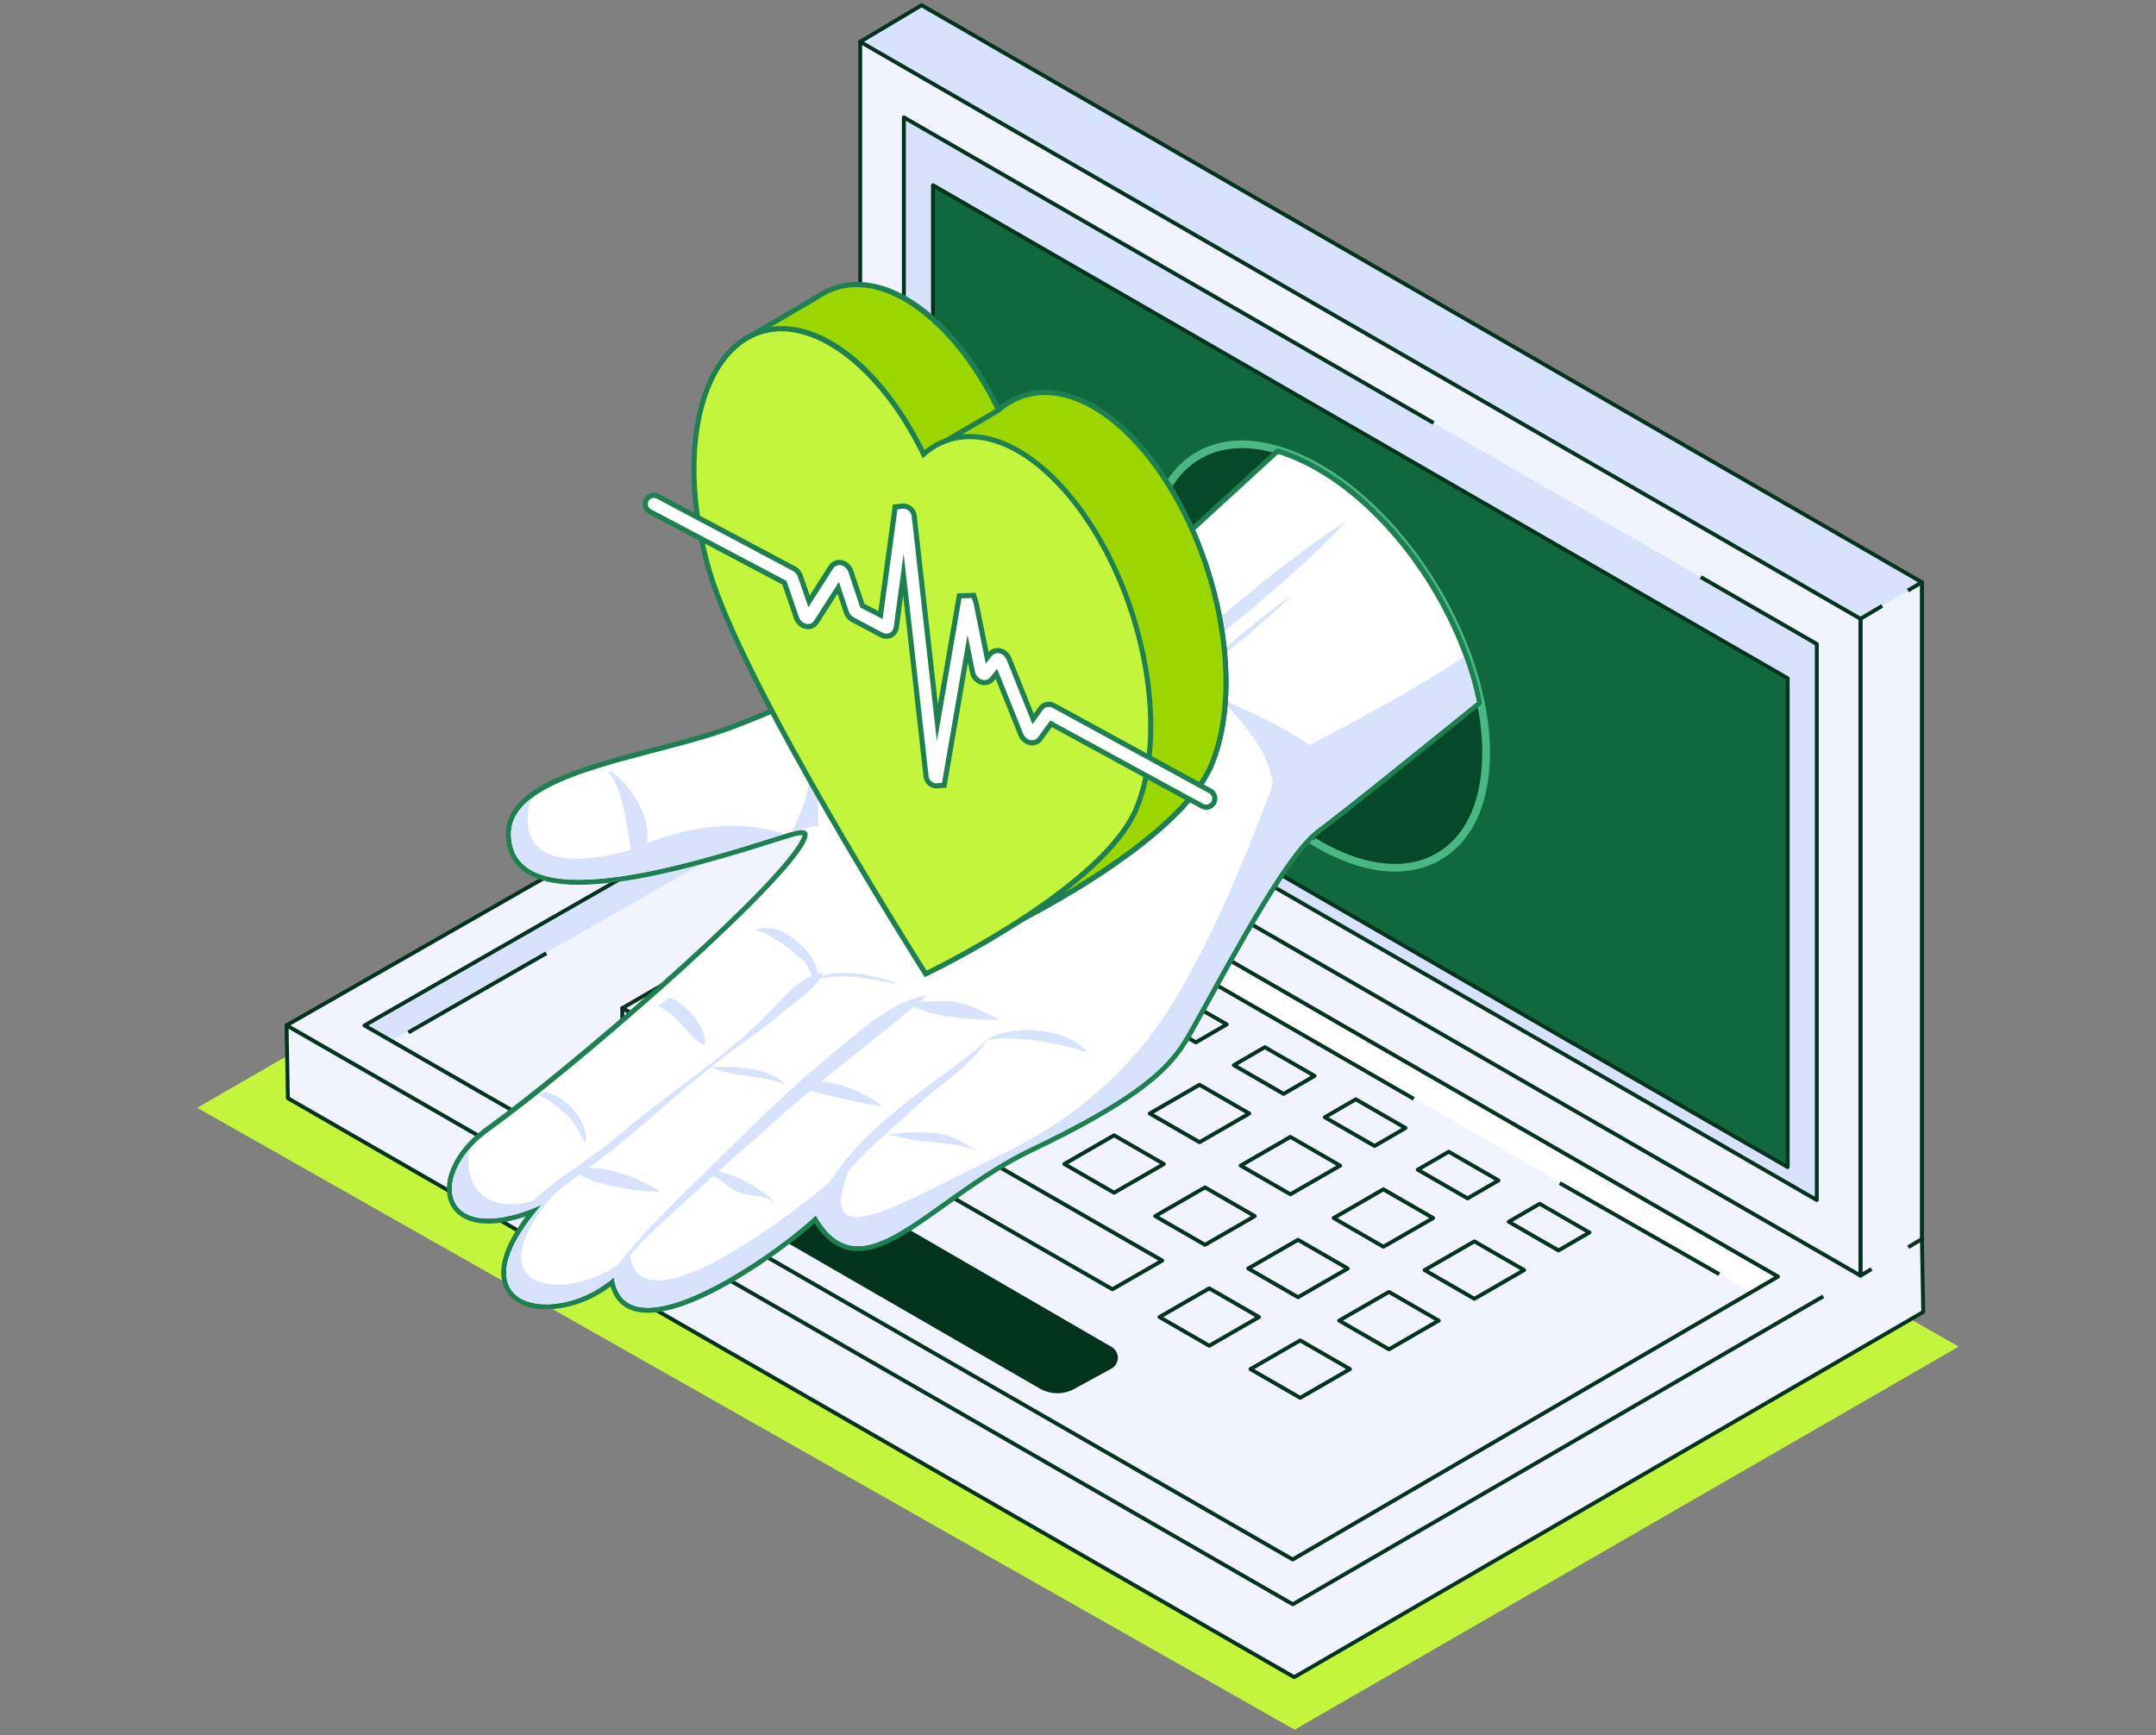<svg width="246" height="198" viewBox="0 0 246 198" fill="none" xmlns="http://www.w3.org/2000/svg">
<rect x="0" y="0" width="246" height="198" fill="#808080" stroke="none"/>
<g clip-path="url(#clip0_5009_5396)">
<path d="M22.5 126.408L147.717 197.375L223.5 153.657L98.285 82.689L22.5 126.408Z" fill="#C3F53C"/>
<path d="M105.307 83.863L32.695 117.002L32.849 125.319L147.661 191.378L219.441 149.707L219.287 141.394L105.307 83.863Z" fill="#F1F3FF"/>
<path d="M219.388 141.195L105.409 83.667C105.347 83.636 105.277 83.636 105.219 83.664L32.604 116.801C32.522 116.837 32.472 116.918 32.475 117.005L32.629 125.321C32.629 125.4 32.674 125.47 32.741 125.509L147.553 191.572C147.587 191.591 147.626 191.602 147.662 191.602C147.699 191.602 147.738 191.591 147.772 191.572L219.554 149.9C219.624 149.861 219.666 149.786 219.663 149.704L219.509 141.388C219.509 141.307 219.461 141.231 219.388 141.195ZM147.662 191.123L33.069 125.187L32.92 117.142L105.305 84.11L219.072 141.531L219.22 149.584L147.665 191.126L147.662 191.123Z" fill="#04331D"/>
<path d="M32.695 117.002L147.507 183.065L219.287 141.394L105.153 75.55L32.695 117.002Z" fill="#F1F3FF"/>
<path d="M97.543 88.6L199.911 147.52L202.877 145.674L97.571 84.922L97.543 88.6Z" fill="white"/>
<path d="M44.466 118.862L97.542 88.6L97.57 84.922L41.59 117.013L44.466 118.862Z" fill="#D7E3FD"/>
<path d="M50.273 122.088L147.279 177.905L193.849 150.76L97.359 95.098L50.273 122.088Z" fill="#F1F3FF"/>
<path d="M177.855 135.189L195.866 145.48L196.057 145.59L196.278 145.206L178.074 134.806L177.855 135.189Z" fill="#04331D"/>
<path d="M97.433 88.409L83.943 96.142L84.165 96.526L97.545 88.857L161.013 125.472L161.203 125.584L161.425 125.2L97.654 88.411C97.584 88.372 97.5 88.372 97.433 88.411V88.409Z" fill="#04331D"/>
<path d="M62.229 108.582L46.488 117.619L46.709 118.003L62.45 108.966L62.229 108.582Z" fill="#04331D"/>
<path d="M202.985 145.48L97.679 84.729C97.609 84.689 97.525 84.689 97.458 84.729L41.477 116.82C41.407 116.859 41.365 116.932 41.365 117.013C41.365 117.095 41.407 117.165 41.477 117.204L147.386 178.143C147.42 178.163 147.459 178.174 147.496 178.174C147.532 178.174 147.571 178.163 147.608 178.143L202.985 145.864C203.056 145.825 203.095 145.752 203.095 145.674C203.095 145.595 203.053 145.522 202.983 145.483L202.985 145.48ZM147.496 177.695L42.032 117.013L97.567 85.177L202.43 145.674L147.493 177.695H147.496Z" fill="#04331D"/>
<path d="M105.045 75.356L32.587 116.808C32.517 116.847 32.475 116.92 32.475 117.001C32.475 117.083 32.517 117.153 32.587 117.195L147.399 183.257C147.432 183.277 147.472 183.288 147.508 183.288C147.544 183.288 147.584 183.277 147.62 183.257L207.954 148.23L208.145 148.118L207.923 147.734L147.508 182.809L33.142 117.001L105.154 75.801L219.178 141.581L219.369 141.693L219.59 141.309L105.266 75.356C105.199 75.316 105.112 75.316 105.045 75.356Z" fill="#04331D"/>
<path d="M98.148 4.77L105.154 75.55L219.287 141.394V66.441L105.154 0.597L98.148 4.77Z" fill="#D7E3FD"/>
<path d="M105.265 0.403C105.195 0.364 105.111 0.364 105.041 0.403L98.035 4.577C97.962 4.622 97.92 4.703 97.929 4.79L104.934 75.569C104.942 75.639 104.982 75.704 105.043 75.74L219.177 141.584C219.211 141.604 219.25 141.615 219.289 141.615C219.328 141.615 219.365 141.604 219.398 141.584C219.468 141.545 219.51 141.472 219.51 141.394V66.441C219.51 66.362 219.468 66.29 219.398 66.25L105.265 0.403ZM219.065 141.01L105.36 75.415L98.38 4.888L105.153 0.854L219.065 66.57V141.01Z" fill="#04331D"/>
<path d="M98.148 79.72L212.282 145.564V70.614L98.148 4.77V79.72Z" fill="#F1F3FF"/>
<path d="M103.133 76.847L207.298 136.94V73.488L103.133 13.395V76.847Z" fill="#D7E3FD"/>
<path d="M106.453 76.922L203.975 133.181V77.398L106.453 21.137V76.922Z" fill="#11673E"/>
<path d="M106.566 20.945C106.499 20.906 106.412 20.906 106.345 20.945C106.277 20.985 106.232 21.058 106.232 21.139V76.924C106.232 77.003 106.274 77.076 106.345 77.115L203.866 133.374C203.9 133.393 203.939 133.404 203.975 133.404C204.012 133.404 204.051 133.396 204.088 133.374C204.155 133.334 204.197 133.262 204.197 133.18V77.398C204.197 77.319 204.155 77.246 204.088 77.207L106.566 20.945ZM203.754 132.797L106.675 76.793V21.52L203.754 77.524V132.797Z" fill="#04331D"/>
<path d="M194.172 65.662L193.951 66.046L207.075 73.617V136.556L103.353 76.718V13.778L163.269 48.343L163.46 48.452L163.681 48.069L103.241 13.201C103.174 13.162 103.09 13.162 103.019 13.201C102.952 13.241 102.91 13.313 102.91 13.392V76.844C102.91 76.922 102.952 76.995 103.019 77.037L207.185 137.131C207.218 137.15 207.258 137.159 207.294 137.159C207.33 137.159 207.373 137.15 207.406 137.131C207.473 137.091 207.518 137.018 207.518 136.937V73.485C207.518 73.407 207.476 73.334 207.406 73.295L194.172 65.659V65.662Z" fill="#04331D"/>
<path d="M212.281 145.564L219.287 141.393V66.44L212.281 70.614V145.564Z" fill="#F1F3FF"/>
<path d="M98.26 4.576C98.19 4.537 98.106 4.537 98.039 4.576C97.972 4.615 97.93 4.688 97.93 4.767V79.72C97.93 79.798 97.972 79.871 98.039 79.91L106.107 84.566L106.328 84.182L98.373 79.591V5.153L212.063 70.743V145.183L133.161 99.663L132.97 99.554L132.749 99.938L212.175 145.757C212.209 145.777 212.248 145.788 212.287 145.788C212.327 145.788 212.363 145.777 212.397 145.757C212.467 145.718 212.509 145.645 212.509 145.567V70.614C212.509 70.535 212.467 70.462 212.397 70.423L98.26 4.576Z" fill="#04331D"/>
<path d="M214.872 69.328L214.645 68.947L212.17 70.423C212.103 70.463 212.061 70.535 212.061 70.614V145.567C212.061 145.645 212.105 145.718 212.173 145.757C212.206 145.777 212.246 145.785 212.282 145.785C212.318 145.785 212.36 145.774 212.394 145.755L213.658 145.001L213.431 144.62L212.501 145.175V70.74L214.869 69.328H214.872Z" fill="#04331D"/>
<path d="M219.395 66.247C219.325 66.208 219.241 66.208 219.171 66.247L217.57 67.2L217.797 67.581L219.062 66.827V141.265L217.612 142.127L217.839 142.508L219.395 141.581C219.462 141.539 219.502 141.469 219.502 141.391V66.441C219.502 66.362 219.46 66.286 219.39 66.247H219.395Z" fill="#04331D"/>
<path d="M97.793 84.841H97.35V88.087H97.793V84.841Z" fill="#04331D"/>
<path d="M76.686 121.705L84.512 119.663L82.362 118.428L76.686 121.705Z" fill="#04331D"/>
<path d="M71.008 115.036L76.687 118.31L82.364 115.036L76.684 111.759L71.008 115.036Z" fill="#F1F3FF"/>
<path d="M76.686 121.704L82.362 118.427V115.035L76.686 118.31V121.704Z" fill="white"/>
<path d="M71.008 118.427L76.687 121.704V118.31L71.008 115.035V118.427Z" fill="#F1F3FF"/>
<path d="M76.796 111.567C76.729 111.528 76.642 111.528 76.575 111.567L70.895 114.845C70.825 114.884 70.783 114.957 70.783 115.035C70.783 115.114 70.825 115.186 70.895 115.228L76.575 118.506C76.608 118.525 76.648 118.534 76.684 118.534C76.72 118.534 76.76 118.522 76.796 118.506L77.404 118.156L77.183 117.772L76.684 118.058L71.448 115.038L76.684 112.016L81.92 115.038L81.396 115.34L81.618 115.724L82.475 115.231C82.546 115.192 82.585 115.119 82.585 115.038C82.585 114.957 82.543 114.887 82.475 114.848L76.796 111.57V111.567Z" fill="#04331D"/>
<path d="M82.253 114.842L80.154 116.052L80.375 116.436L82.141 115.416V118.298L76.905 121.318V118.436L77.869 117.878L77.648 117.494L76.571 118.116C76.501 118.156 76.459 118.228 76.459 118.307V121.702C76.459 121.78 76.501 121.853 76.571 121.895C76.605 121.915 76.644 121.923 76.68 121.923C76.717 121.923 76.756 121.915 76.793 121.895L82.472 118.618C82.542 118.579 82.581 118.506 82.581 118.427V115.032C82.581 114.954 82.539 114.881 82.472 114.842C82.402 114.803 82.318 114.803 82.251 114.842H82.253Z" fill="#04331D"/>
<path d="M71.117 114.842C71.049 114.803 70.965 114.803 70.895 114.842C70.825 114.881 70.783 114.954 70.783 115.032V118.427C70.783 118.506 70.825 118.579 70.895 118.618L76.575 121.895C76.608 121.915 76.648 121.923 76.684 121.923C76.72 121.923 76.76 121.915 76.796 121.895C76.866 121.856 76.908 121.783 76.908 121.702V118.307C76.908 118.228 76.866 118.156 76.796 118.116L71.117 114.839V114.842ZM76.465 121.321L71.229 118.301V115.419L76.465 118.441V121.324V121.321Z" fill="#04331D"/>
<path d="M87.064 127.648L94.891 125.609L92.741 124.371L87.064 127.648Z" fill="#04331D"/>
<path d="M81.385 120.979L87.064 124.254L92.741 120.979L87.061 117.702L81.385 120.979Z" fill="#F1F3FF"/>
<path d="M87.064 127.649L92.741 124.372V120.979L87.064 124.254V127.649Z" fill="white"/>
<path d="M81.385 124.372L87.064 127.649V124.254L81.385 120.979V124.372Z" fill="#F1F3FF"/>
<path d="M87.173 117.512C87.106 117.473 87.022 117.473 86.952 117.512L81.272 120.786C81.202 120.825 81.16 120.898 81.16 120.98C81.16 121.061 81.202 121.131 81.272 121.173L86.952 124.45C86.985 124.47 87.025 124.478 87.061 124.478C87.097 124.478 87.137 124.47 87.17 124.45L87.779 124.1L87.557 123.716L87.061 124.002L81.825 120.98L87.061 117.957L92.297 120.98L91.773 121.282L91.995 121.666L92.852 121.173C92.92 121.134 92.962 121.061 92.962 120.98C92.962 120.898 92.92 120.828 92.852 120.786L87.173 117.512Z" fill="#04331D"/>
<path d="M92.631 120.786L90.532 121.996L90.753 122.38L92.519 121.36V124.243L87.283 127.265V124.383L88.25 123.825L88.028 123.442L86.952 124.063C86.882 124.103 86.84 124.176 86.84 124.254V127.649C86.84 127.727 86.882 127.8 86.952 127.842C86.986 127.862 87.025 127.873 87.061 127.873C87.098 127.873 87.137 127.864 87.171 127.842L92.85 124.565C92.917 124.526 92.959 124.453 92.959 124.372V120.98C92.959 120.901 92.917 120.828 92.85 120.786C92.78 120.747 92.696 120.747 92.629 120.786H92.631Z" fill="#04331D"/>
<path d="M81.494 120.786C81.424 120.747 81.34 120.747 81.272 120.786C81.202 120.825 81.16 120.898 81.16 120.98V124.372C81.16 124.45 81.202 124.526 81.272 124.565L86.952 127.842C86.985 127.862 87.025 127.873 87.061 127.873C87.097 127.873 87.137 127.864 87.17 127.842C87.24 127.803 87.282 127.73 87.282 127.649V124.254C87.282 124.176 87.24 124.103 87.17 124.063L81.491 120.786H81.494ZM86.84 127.268L81.603 124.246V121.363L86.84 124.383V127.265V127.268Z" fill="#04331D"/>
<path d="M86.434 115.94L94.26 113.901L92.113 112.663L86.434 115.94Z" fill="#04331D"/>
<path d="M80.754 109.271L86.433 112.549L92.113 109.271L86.433 105.994L80.754 109.271Z" fill="#F1F3FF"/>
<path d="M86.434 115.941L92.113 112.664V109.271L86.434 112.549V115.941Z" fill="white"/>
<path d="M80.754 112.664L86.433 115.941V112.549L80.754 109.271V112.664Z" fill="#F1F3FF"/>
<path d="M86.543 105.804C86.476 105.765 86.392 105.765 86.322 105.804L80.642 109.081C80.575 109.12 80.533 109.193 80.533 109.272C80.533 109.35 80.575 109.423 80.642 109.462L86.322 112.739C86.356 112.759 86.395 112.77 86.434 112.77C86.473 112.77 86.51 112.759 86.543 112.739L87.152 112.389L86.93 112.005L86.434 112.294L81.198 109.272L86.434 106.252L91.67 109.272L91.146 109.574L91.368 109.958L92.223 109.465C92.293 109.426 92.335 109.353 92.335 109.274C92.335 109.196 92.293 109.123 92.223 109.084L86.543 105.807V105.804Z" fill="#04331D"/>
<path d="M92.001 109.078L89.901 110.288L90.122 110.672L91.888 109.652V112.535L86.652 115.557V112.675L87.616 112.117L87.395 111.734L86.318 112.355C86.251 112.395 86.209 112.468 86.209 112.549V115.941C86.209 116.019 86.251 116.092 86.318 116.131C86.352 116.151 86.391 116.162 86.43 116.162C86.47 116.162 86.506 116.154 86.54 116.131L92.219 112.857C92.289 112.818 92.331 112.745 92.331 112.664V109.269C92.331 109.19 92.289 109.117 92.219 109.078C92.152 109.039 92.065 109.039 91.998 109.078H92.001Z" fill="#04331D"/>
<path d="M80.866 109.078C80.796 109.039 80.712 109.039 80.644 109.078C80.577 109.117 80.535 109.19 80.535 109.269V112.664C80.535 112.742 80.577 112.815 80.644 112.857L86.324 116.131C86.358 116.151 86.397 116.162 86.436 116.162C86.475 116.162 86.512 116.154 86.545 116.131C86.615 116.092 86.657 116.019 86.657 115.941V112.549C86.657 112.47 86.615 112.397 86.545 112.355L80.866 109.078ZM86.212 115.557L80.975 112.535V109.652L86.212 112.672V115.554V115.557Z" fill="#04331D"/>
<path d="M105.779 104.664L111.461 103.849L109.314 102.613L105.779 104.664Z" fill="white"/>
<path d="M100.1 97.994L105.779 101.271L109.314 99.218L103.634 95.943L100.1 97.994Z" fill="#F1F3FF"/>
<path d="M105.779 104.663L109.314 102.613V99.218L105.779 101.271V104.663Z" fill="white"/>
<path d="M100.1 101.389L105.779 104.663V101.271L100.1 97.994V101.389Z" fill="#F1F3FF"/>
<path d="M103.743 95.75C103.673 95.711 103.588 95.711 103.521 95.75L99.986 97.8C99.916 97.84 99.877 97.912 99.877 97.991C99.877 98.069 99.919 98.142 99.986 98.181L105.666 101.459C105.699 101.478 105.739 101.489 105.778 101.489C105.817 101.489 105.853 101.478 105.887 101.459L106.495 101.109L106.274 100.725L105.778 101.013L100.541 97.991L103.633 96.195L108.867 99.215L108.343 99.517L108.564 99.901L109.419 99.408C109.486 99.369 109.531 99.296 109.531 99.218C109.531 99.139 109.489 99.067 109.419 99.027L103.74 95.75H103.743Z" fill="#04331D"/>
<path d="M109.201 99.027L107.104 100.237L107.325 100.621L109.092 99.601V102.484L106 104.276V101.394L106.964 100.837L106.742 100.453L105.666 101.075C105.599 101.114 105.557 101.187 105.557 101.265V104.66C105.557 104.739 105.599 104.811 105.669 104.851C105.702 104.87 105.742 104.879 105.778 104.879C105.815 104.879 105.854 104.867 105.89 104.848L109.425 102.797C109.492 102.758 109.534 102.685 109.534 102.607V99.212C109.534 99.134 109.492 99.061 109.422 99.022C109.355 98.982 109.268 98.982 109.201 99.022V99.027Z" fill="#04331D"/>
<path d="M100.212 97.804C100.144 97.765 100.06 97.765 99.99 97.804C99.923 97.843 99.881 97.916 99.881 97.994V101.386C99.881 101.465 99.923 101.538 99.99 101.577L105.67 104.854C105.703 104.874 105.742 104.885 105.782 104.885C105.821 104.885 105.857 104.874 105.891 104.854C105.961 104.815 106.003 104.742 106.003 104.664V101.269C106.003 101.19 105.961 101.117 105.891 101.078L100.212 97.801V97.804ZM105.557 104.28L100.321 101.26V98.378L105.557 101.398V104.28Z" fill="#04331D"/>
<path d="M116.156 110.607L121.838 109.792L119.691 108.557L116.156 110.607Z" fill="white"/>
<path d="M110.477 103.938L116.156 107.215L119.691 105.162L114.009 101.888L110.477 103.938Z" fill="#F1F3FF"/>
<path d="M116.156 110.607L119.691 108.557V105.162L116.156 107.215V110.607Z" fill="white"/>
<path d="M110.477 107.332L116.156 110.607V107.215L110.477 103.938V107.332Z" fill="#F1F3FF"/>
<path d="M114.122 101.694C114.051 101.655 113.967 101.655 113.9 101.694L110.365 103.745C110.295 103.784 110.256 103.857 110.256 103.935C110.256 104.014 110.298 104.087 110.368 104.126L116.047 107.403C116.081 107.423 116.12 107.434 116.157 107.434C116.193 107.434 116.232 107.425 116.269 107.403L116.877 107.053L116.656 106.669L116.157 106.955L110.92 103.932L114.012 102.137L119.249 105.157L118.724 105.459L118.946 105.843L119.804 105.35C119.871 105.311 119.913 105.238 119.913 105.157C119.913 105.075 119.871 105.005 119.804 104.966L114.124 101.689L114.122 101.694Z" fill="#04331D"/>
<path d="M119.579 104.972L117.479 106.182L117.7 106.565L119.467 105.546V108.428L116.375 110.224V107.341L117.342 106.784L117.12 106.4L116.044 107.022C115.974 107.061 115.932 107.134 115.932 107.215V110.607C115.932 110.686 115.974 110.759 116.044 110.801C116.077 110.82 116.117 110.829 116.153 110.829C116.19 110.829 116.232 110.817 116.265 110.798L119.8 108.745C119.867 108.705 119.909 108.633 119.909 108.554V105.159C119.909 105.081 119.867 105.008 119.8 104.969C119.73 104.93 119.646 104.93 119.579 104.969V104.972Z" fill="#04331D"/>
<path d="M110.586 103.747C110.515 103.708 110.431 103.708 110.364 103.747C110.294 103.786 110.252 103.859 110.252 103.938V107.33C110.252 107.408 110.294 107.481 110.364 107.523L116.043 110.8C116.077 110.82 116.116 110.828 116.153 110.828C116.189 110.828 116.228 110.817 116.265 110.8C116.332 110.761 116.374 110.688 116.374 110.607V107.215C116.374 107.136 116.332 107.064 116.265 107.022L110.586 103.744V103.747ZM115.934 110.226L110.698 107.206V104.324L115.934 107.344V110.226Z" fill="#04331D"/>
<path d="M126.068 116.391L131.753 115.576L129.603 114.341L126.068 116.391Z" fill="white"/>
<path d="M120.391 109.722L126.067 112.997L129.602 110.946L123.923 107.672L120.391 109.722Z" fill="#F1F3FF"/>
<path d="M126.068 116.392L129.603 114.341V110.946L126.068 112.997V116.392Z" fill="white"/>
<path d="M120.391 113.114L126.067 116.391V112.996L120.391 109.722V113.114Z" fill="#F1F3FF"/>
<path d="M124.036 107.479C123.965 107.439 123.881 107.439 123.814 107.479L120.279 109.529C120.212 109.568 120.17 109.641 120.17 109.719C120.17 109.798 120.212 109.871 120.282 109.91L125.961 113.187C125.995 113.207 126.034 113.215 126.071 113.215C126.107 113.215 126.146 113.207 126.183 113.187L126.791 112.837L126.57 112.453L126.074 112.739L120.837 109.717L123.929 107.921L129.165 110.941L128.641 111.243L128.863 111.627L129.721 111.134C129.788 111.095 129.83 111.022 129.83 110.941C129.83 110.859 129.788 110.789 129.721 110.747L124.041 107.47L124.036 107.479Z" fill="#04331D"/>
<path d="M129.492 110.756L127.395 111.966L127.616 112.35L129.383 111.33V114.212L126.291 116.008V113.126L127.255 112.568L127.033 112.185L125.957 112.806C125.89 112.846 125.848 112.918 125.848 112.997V116.392C125.848 116.47 125.89 116.543 125.96 116.582C125.993 116.602 126.033 116.613 126.069 116.613C126.106 116.613 126.148 116.602 126.181 116.582L129.716 114.532C129.786 114.493 129.825 114.42 129.825 114.341V110.949C129.825 110.871 129.783 110.798 129.716 110.756C129.646 110.717 129.562 110.717 129.495 110.756H129.492Z" fill="#04331D"/>
<path d="M120.502 109.531C120.434 109.492 120.347 109.492 120.28 109.531C120.213 109.571 120.168 109.643 120.168 109.722V113.117C120.168 113.195 120.21 113.268 120.28 113.31L125.959 116.584C125.993 116.604 126.032 116.615 126.069 116.615C126.105 116.615 126.144 116.604 126.181 116.584C126.251 116.545 126.293 116.472 126.293 116.394V112.999C126.293 112.921 126.251 112.848 126.181 112.809L120.502 109.531ZM125.847 116.007L120.611 112.988V110.106L125.847 113.125V116.007Z" fill="#04331D"/>
<path d="M130.766 115.666L136.445 118.943L139.977 116.892L134.3 113.615L130.766 115.666Z" fill="#F1F3FF"/>
<path d="M134.411 113.425C134.341 113.386 134.257 113.386 134.19 113.425L130.655 115.475C130.585 115.514 130.543 115.587 130.543 115.669C130.543 115.75 130.585 115.82 130.655 115.859L136.334 119.136C136.368 119.156 136.407 119.167 136.444 119.167C136.48 119.167 136.522 119.156 136.556 119.136L137.164 118.786L136.943 118.402L136.444 118.688L131.207 115.666L134.299 113.87L139.533 116.893L136.693 118.545L136.915 118.929L140.085 117.086C140.152 117.047 140.194 116.974 140.194 116.895C140.194 116.817 140.152 116.744 140.085 116.705L134.406 113.428L134.411 113.425Z" fill="#04331D"/>
<path d="M140.779 121.548L146.459 124.826L149.994 122.772L144.314 119.498L140.779 121.548Z" fill="#F1F3FF"/>
<path d="M144.424 119.305C144.354 119.266 144.27 119.266 144.203 119.305L140.668 121.355C140.601 121.394 140.559 121.467 140.559 121.546C140.559 121.624 140.601 121.697 140.668 121.736L146.347 125.013C146.381 125.033 146.42 125.044 146.459 125.044C146.499 125.044 146.535 125.033 146.569 125.013L147.177 124.663L146.956 124.279L146.459 124.565L141.223 121.543L144.318 119.747L149.551 122.767L146.734 124.407L146.956 124.791L150.104 122.96C150.171 122.921 150.213 122.848 150.213 122.77C150.213 122.691 150.171 122.618 150.104 122.579L144.424 119.302V119.305Z" fill="#04331D"/>
<path d="M151.156 127.495L156.836 130.769L160.37 128.719L154.691 125.441L151.156 127.495Z" fill="#F1F3FF"/>
<path d="M154.802 125.251C154.732 125.212 154.648 125.212 154.581 125.251L151.046 127.301C150.976 127.341 150.934 127.413 150.934 127.492C150.934 127.57 150.976 127.643 151.046 127.682L156.725 130.96C156.759 130.979 156.798 130.988 156.834 130.988C156.871 130.988 156.91 130.976 156.947 130.96L157.555 130.609L157.333 130.226L156.837 130.511L151.601 127.489L154.693 125.694L159.929 128.716L157.085 130.369L157.307 130.752L160.481 128.909C160.551 128.87 160.594 128.797 160.594 128.716C160.594 128.635 160.551 128.565 160.481 128.526L154.802 125.248V125.251Z" fill="#04331D"/>
<path d="M161.768 133.475L167.447 136.752L170.982 134.699L165.302 131.425L161.768 133.475Z" fill="#F1F3FF"/>
<path d="M165.411 131.232C165.34 131.192 165.256 131.192 165.189 131.232L161.654 133.282C161.584 133.321 161.545 133.394 161.545 133.472C161.545 133.551 161.587 133.624 161.654 133.666L167.334 136.94C167.367 136.96 167.406 136.971 167.443 136.971C167.479 136.971 167.519 136.962 167.555 136.94L168.163 136.59L167.942 136.206L167.446 136.495L162.209 133.472L165.301 131.677L170.538 134.699L167.694 136.35L167.915 136.734L171.09 134.893C171.16 134.853 171.202 134.78 171.202 134.699C171.202 134.618 171.16 134.548 171.09 134.506L165.411 131.232Z" fill="#04331D"/>
<path d="M172.145 139.419L177.821 142.696L181.356 140.643L175.677 137.368L172.145 139.419Z" fill="#F1F3FF"/>
<path d="M181.465 140.452L175.786 137.175C175.715 137.136 175.631 137.136 175.564 137.175L172.029 139.225C171.962 139.264 171.92 139.337 171.92 139.416C171.92 139.494 171.962 139.567 172.032 139.606L177.711 142.881C177.745 142.9 177.784 142.911 177.824 142.911C177.863 142.911 177.899 142.903 177.933 142.881L181.137 141.021L180.915 140.637L177.824 142.432L172.587 139.413L175.679 137.617L180.915 140.637L180.394 140.94L180.616 141.323L181.471 140.83C181.541 140.791 181.583 140.718 181.583 140.637C181.583 140.556 181.541 140.486 181.471 140.447L181.465 140.452Z" fill="#04331D"/>
<path d="M96.811 121.884L104.637 119.845L102.487 118.609L96.811 121.884Z" fill="#04331D"/>
<path d="M91.131 115.215L96.81 118.492L102.487 115.215L96.81 111.938L91.131 115.215Z" fill="#F1F3FF"/>
<path d="M96.811 121.884L102.487 118.61V115.215L96.811 118.492V121.884Z" fill="white"/>
<path d="M91.131 118.61L96.81 121.884V118.492L91.131 115.215V118.61Z" fill="#F1F3FF"/>
<path d="M96.92 111.747C96.853 111.708 96.766 111.708 96.699 111.747L91.019 115.024C90.952 115.064 90.91 115.136 90.91 115.215C90.91 115.293 90.952 115.366 91.019 115.408L96.699 118.685C96.733 118.705 96.772 118.716 96.811 118.716C96.85 118.716 96.887 118.705 96.92 118.685L97.529 118.335L97.307 117.951L96.811 118.24L91.575 115.218L96.811 112.198L102.047 115.218L101.523 115.52L101.745 115.904L102.6 115.411C102.667 115.372 102.709 115.299 102.709 115.218C102.709 115.136 102.667 115.066 102.6 115.027L96.92 111.75V111.747Z" fill="#04331D"/>
<path d="M102.378 115.024L100.279 116.234L100.5 116.618L102.266 115.598V118.481L97.03 121.5V118.618L97.994 118.061L97.773 117.677L96.696 118.299C96.626 118.338 96.584 118.411 96.584 118.489V121.881C96.584 121.96 96.626 122.032 96.696 122.072C96.73 122.091 96.769 122.102 96.808 122.102C96.847 122.102 96.884 122.094 96.918 122.072L102.597 118.797C102.664 118.758 102.706 118.685 102.706 118.604V115.209C102.706 115.131 102.664 115.058 102.597 115.019C102.527 114.979 102.443 114.979 102.375 115.019L102.378 115.024Z" fill="#04331D"/>
<path d="M91.241 115.025C91.171 114.985 91.087 114.985 91.019 115.025C90.952 115.064 90.91 115.137 90.91 115.215V118.61C90.91 118.688 90.952 118.761 91.019 118.803L96.699 122.078C96.733 122.097 96.772 122.108 96.811 122.108C96.85 122.108 96.887 122.1 96.92 122.078C96.99 122.038 97.032 121.966 97.032 121.887V118.495C97.032 118.417 96.99 118.344 96.92 118.305L91.241 115.027V115.025ZM96.587 121.501L91.35 118.481V115.599L96.587 118.618V121.501Z" fill="#04331D"/>
<path d="M96.18 110.176L104.006 108.137L101.859 106.898L96.18 110.176Z" fill="#04331D"/>
<path d="M90.5 103.507L96.179 106.781L101.859 103.507L96.179 100.229L90.5 103.507Z" fill="#F1F3FF"/>
<path d="M96.18 110.176L101.859 106.899V103.507L96.18 106.781V110.176Z" fill="white"/>
<path d="M90.5 106.899L96.179 110.176V106.781L90.5 103.507V106.899Z" fill="#F1F3FF"/>
<path d="M96.292 100.039C96.222 100 96.138 100 96.071 100.039L90.391 103.316C90.321 103.356 90.279 103.428 90.279 103.507C90.279 103.585 90.321 103.658 90.391 103.7L96.071 106.977C96.104 106.997 96.144 107.008 96.18 107.008C96.216 107.008 96.256 107 96.292 106.977L96.9 106.627L96.679 106.243L96.183 106.529L90.947 103.507L96.183 100.487L101.419 103.507L100.895 103.809L101.117 104.193L101.972 103.7C102.039 103.661 102.081 103.588 102.081 103.507C102.081 103.426 102.039 103.356 101.972 103.316L96.292 100.039Z" fill="#04331D"/>
<path d="M101.747 103.314L99.648 104.524L99.869 104.907L101.635 103.888V106.77L96.399 109.79V106.907L97.363 106.35L97.142 105.966L96.065 106.588C95.995 106.627 95.953 106.7 95.953 106.778V110.173C95.953 110.252 95.995 110.325 96.065 110.364C96.099 110.383 96.138 110.395 96.175 110.395C96.211 110.395 96.25 110.383 96.287 110.364L101.966 107.087C102.033 107.047 102.075 106.975 102.075 106.896V103.504C102.075 103.426 102.033 103.353 101.966 103.314C101.896 103.274 101.812 103.274 101.745 103.314H101.747Z" fill="#04331D"/>
<path d="M90.613 103.314C90.546 103.274 90.459 103.274 90.391 103.314C90.321 103.353 90.279 103.426 90.279 103.504V106.896C90.279 106.975 90.321 107.047 90.391 107.087L96.071 110.364C96.104 110.383 96.144 110.395 96.18 110.395C96.216 110.395 96.256 110.383 96.292 110.364C96.359 110.325 96.402 110.252 96.402 110.173V106.778C96.402 106.7 96.359 106.627 96.292 106.588L90.613 103.311V103.314ZM95.959 109.792L90.722 106.773V103.891L95.959 106.91V109.792Z" fill="#04331D"/>
<path d="M106.559 116.119L114.385 114.08L112.235 112.845L106.559 116.119Z" fill="#04331D"/>
<path d="M100.879 109.45L106.558 112.727L112.235 109.45L106.558 106.176L100.879 109.45Z" fill="#F1F3FF"/>
<path d="M106.559 116.119L112.235 112.845V109.45L106.559 112.727V116.119Z" fill="white"/>
<path d="M100.879 112.845L106.558 116.119V112.727L100.879 109.45V112.845Z" fill="#F1F3FF"/>
<path d="M106.667 105.983C106.597 105.943 106.513 105.943 106.446 105.983L100.766 109.26C100.696 109.299 100.654 109.372 100.654 109.453C100.654 109.534 100.696 109.604 100.766 109.643L106.446 112.921C106.479 112.94 106.519 112.952 106.558 112.952C106.597 112.952 106.634 112.94 106.67 112.921L107.278 112.571L107.057 112.187L106.561 112.473L101.324 109.45L106.561 106.431L111.797 109.45L111.273 109.753L111.494 110.136L112.349 109.643C112.419 109.604 112.462 109.531 112.462 109.453C112.462 109.375 112.419 109.302 112.349 109.26L106.67 105.983H106.667Z" fill="#04331D"/>
<path d="M112.125 109.26L110.026 110.47L110.247 110.853L112.013 109.834V112.716L106.777 115.736V112.853L107.741 112.296L107.52 111.912L106.443 112.534C106.376 112.573 106.334 112.646 106.334 112.725V116.117C106.334 116.195 106.376 116.268 106.443 116.307C106.477 116.327 106.516 116.338 106.555 116.338C106.595 116.338 106.631 116.327 106.668 116.307L112.347 113.033C112.417 112.993 112.459 112.921 112.459 112.839V109.447C112.459 109.369 112.417 109.296 112.347 109.254C112.277 109.215 112.193 109.215 112.125 109.254V109.26Z" fill="#04331D"/>
<path d="M100.988 109.26C100.921 109.221 100.834 109.221 100.766 109.26C100.696 109.299 100.654 109.372 100.654 109.453V112.845C100.654 112.924 100.696 112.996 100.766 113.038L106.446 116.313C106.479 116.333 106.519 116.344 106.558 116.344C106.597 116.344 106.634 116.333 106.67 116.313C106.737 116.274 106.779 116.201 106.779 116.122V112.73C106.779 112.652 106.737 112.579 106.67 112.54L100.991 109.263L100.988 109.26ZM106.336 115.736L101.1 112.716V109.834L106.336 112.854V115.736Z" fill="#04331D"/>
<path d="M106.723 127.668L114.552 125.626L112.402 124.391L106.723 127.668Z" fill="#04331D"/>
<path d="M101.043 120.999L106.722 124.273L112.402 120.999L106.722 117.722L101.043 120.999Z" fill="#F1F3FF"/>
<path d="M106.723 127.668L112.402 124.391V120.999L106.723 124.273V127.668Z" fill="white"/>
<path d="M101.043 124.391L106.722 127.668V124.273L101.043 120.999V124.391Z" fill="#F1F3FF"/>
<path d="M106.835 117.531C106.768 117.492 106.684 117.492 106.614 117.531L100.934 120.806C100.864 120.845 100.822 120.918 100.822 120.999C100.822 121.08 100.864 121.15 100.934 121.19L106.614 124.467C106.647 124.486 106.687 124.498 106.723 124.498C106.76 124.498 106.799 124.486 106.832 124.467L107.441 124.117L107.219 123.733L106.723 124.019L101.487 120.999L106.723 117.98L111.96 120.999L111.435 121.302L111.657 121.685L112.512 121.192C112.579 121.153 112.621 121.08 112.621 121.002C112.621 120.923 112.579 120.851 112.512 120.809L106.832 117.534L106.835 117.531Z" fill="#04331D"/>
<path d="M112.292 120.806L110.193 122.016L110.414 122.399L112.18 121.38V124.262L106.944 127.282V124.399L107.908 123.842L107.687 123.458L106.61 124.077C106.54 124.116 106.498 124.189 106.498 124.271V127.665C106.498 127.744 106.54 127.817 106.61 127.856C106.644 127.875 106.683 127.887 106.72 127.887C106.756 127.887 106.795 127.875 106.829 127.856L112.508 124.579C112.575 124.539 112.618 124.467 112.618 124.388V120.996C112.618 120.918 112.575 120.845 112.508 120.803C112.438 120.764 112.354 120.764 112.287 120.803L112.292 120.806Z" fill="#04331D"/>
<path d="M101.156 120.806C101.086 120.767 101.002 120.767 100.934 120.806C100.864 120.845 100.822 120.918 100.822 120.999V124.391C100.822 124.47 100.864 124.542 100.934 124.582L106.614 127.859C106.647 127.878 106.687 127.89 106.723 127.89C106.76 127.89 106.799 127.878 106.832 127.859C106.902 127.82 106.945 127.747 106.945 127.668V124.273C106.945 124.195 106.902 124.122 106.832 124.08L101.153 120.803L101.156 120.806ZM106.502 127.285L101.265 124.265V121.383L106.502 124.402V127.285Z" fill="#04331D"/>
<path d="M111.422 126.943L117.101 130.22L122.781 126.943L117.101 123.666L111.422 126.943Z" fill="#F1F3FF"/>
<path d="M117.209 123.475C117.142 123.436 117.055 123.436 116.988 123.475L111.309 126.752C111.241 126.791 111.199 126.864 111.199 126.942C111.199 127.021 111.241 127.094 111.309 127.133L116.988 130.41C117.022 130.43 117.061 130.438 117.1 130.438C117.139 130.438 117.176 130.427 117.209 130.41L117.818 130.06L117.596 129.676L117.1 129.962L111.864 126.942L117.1 123.923L122.336 126.942L121.812 127.245L122.034 127.629L122.889 127.136C122.956 127.096 123.001 127.024 123.001 126.945C123.001 126.867 122.959 126.794 122.889 126.755L117.209 123.478V123.475Z" fill="#04331D"/>
<path d="M116.473 121.904L124.299 119.865L122.149 118.627L116.473 121.904Z" fill="#04331D"/>
<path d="M110.793 115.234L116.472 118.509L122.149 115.234L116.472 111.957L110.793 115.234Z" fill="#F1F3FF"/>
<path d="M116.473 121.904L122.149 118.626V115.234L116.473 118.509V121.904Z" fill="white"/>
<path d="M110.793 118.626L116.472 121.904V118.509L110.793 115.234V118.626Z" fill="#F1F3FF"/>
<path d="M116.582 111.767C116.515 111.728 116.428 111.728 116.361 111.767L110.682 115.044C110.614 115.083 110.572 115.156 110.572 115.234C110.572 115.313 110.614 115.386 110.682 115.425L116.361 118.702C116.395 118.722 116.434 118.73 116.473 118.73C116.512 118.73 116.549 118.719 116.582 118.702L117.191 118.352L116.969 117.968L116.473 118.257L111.237 115.237L116.473 112.218L121.707 115.237L121.185 115.54L121.407 115.923L122.262 115.43C122.332 115.391 122.374 115.318 122.374 115.24C122.374 115.162 122.332 115.089 122.262 115.05L116.582 111.772V111.767Z" fill="#04331D"/>
<path d="M122.04 115.041L119.943 116.251L120.164 116.635L121.93 115.615V118.498L116.694 121.517V118.635L117.658 118.077L117.437 117.694L116.36 118.316C116.29 118.355 116.248 118.428 116.248 118.509V121.901C116.248 121.979 116.29 122.055 116.36 122.094C116.394 122.114 116.433 122.122 116.472 122.122C116.512 122.122 116.548 122.114 116.582 122.094L122.261 118.817C122.331 118.778 122.373 118.705 122.373 118.626V115.232C122.373 115.153 122.331 115.08 122.261 115.041C122.194 115.002 122.107 115.002 122.04 115.041Z" fill="#04331D"/>
<path d="M110.903 115.041C110.836 115.002 110.749 115.002 110.682 115.041C110.614 115.08 110.572 115.153 110.572 115.232V118.626C110.572 118.705 110.614 118.778 110.682 118.817L116.361 122.094C116.395 122.114 116.434 122.122 116.473 122.122C116.512 122.122 116.549 122.114 116.582 122.094C116.652 122.055 116.695 121.982 116.695 121.901V118.509C116.695 118.43 116.652 118.358 116.582 118.316L110.903 115.038V115.041ZM116.249 121.52L111.012 118.5V115.618L116.249 118.64V121.523V121.52Z" fill="#04331D"/>
<path d="M121.168 121.179L126.847 124.453L132.527 121.179L126.847 117.901L121.168 121.179Z" fill="#F1F3FF"/>
<path d="M121.168 124.574L126.847 127.848V124.453L121.168 121.179V124.574Z" fill="#F1F3FF"/>
<path d="M126.96 117.711C126.89 117.672 126.806 117.672 126.739 117.711L121.059 120.988C120.989 121.027 120.947 121.1 120.947 121.179C120.947 121.257 120.989 121.33 121.059 121.372L126.739 124.649C126.772 124.669 126.812 124.677 126.848 124.677C126.885 124.677 126.927 124.669 126.96 124.649L127.568 124.299L127.347 123.915L126.848 124.201L121.612 121.179L126.848 118.156L132.085 121.179L131.56 121.481L131.782 121.865L132.637 121.372C132.707 121.333 132.749 121.26 132.749 121.179C132.749 121.098 132.707 121.027 132.637 120.988L126.957 117.711H126.96Z" fill="#04331D"/>
<path d="M121.434 132.825L127.113 136.102L132.792 132.825L127.113 129.548L121.434 132.825Z" fill="#F1F3FF"/>
<path d="M127.226 129.358C127.156 129.318 127.072 129.318 127.004 129.358L121.325 132.635C121.255 132.674 121.213 132.747 121.213 132.825C121.213 132.904 121.255 132.976 121.325 133.016L127.004 136.293C127.038 136.313 127.077 136.321 127.116 136.321C127.156 136.321 127.192 136.313 127.229 136.293L127.837 135.943L127.615 135.559L127.119 135.845L121.883 132.825L127.119 129.803L132.356 132.825L127.615 135.559L127.837 135.943L132.908 133.018C132.978 132.979 133.02 132.906 133.02 132.828C133.02 132.75 132.978 132.677 132.908 132.638L127.229 129.36L127.226 129.358Z" fill="#04331D"/>
<path d="M131.812 138.769L137.492 142.046L143.168 138.769L137.492 135.494L131.812 138.769Z" fill="#F1F3FF"/>
<path d="M143.279 138.578L137.6 135.301C137.53 135.262 137.446 135.262 137.379 135.301L131.699 138.578C131.632 138.617 131.59 138.69 131.59 138.771C131.59 138.853 131.632 138.923 131.699 138.962L137.379 142.239C137.412 142.259 137.451 142.267 137.488 142.267C137.524 142.267 137.564 142.256 137.6 142.239L142.614 139.348L142.392 138.965L137.491 141.791L132.254 138.771L137.491 135.749L142.727 138.771L142.203 139.074L142.424 139.458L143.279 138.965C143.347 138.925 143.389 138.853 143.389 138.774C143.389 138.696 143.347 138.623 143.279 138.581V138.578Z" fill="#04331D"/>
<path d="M131.182 127.06L136.861 130.338L142.54 127.06L136.861 123.783L131.182 127.06Z" fill="#F1F3FF"/>
<path d="M136.973 123.593C136.906 123.554 136.819 123.554 136.752 123.593L131.072 126.87C131.005 126.909 130.963 126.982 130.963 127.061C130.963 127.139 131.005 127.212 131.072 127.254L136.752 130.528C136.785 130.548 136.824 130.559 136.864 130.559C136.903 130.559 136.939 130.548 136.976 130.528L137.584 130.178L137.363 129.794L136.866 130.08L131.63 127.061L136.866 124.041L142.103 127.061L137.115 129.937L137.336 130.321L142.658 127.254C142.725 127.215 142.767 127.142 142.767 127.061C142.767 126.979 142.725 126.909 142.658 126.87L136.979 123.593H136.973Z" fill="#04331D"/>
<path d="M141.559 133.004L147.238 136.281L152.917 133.004L147.238 129.729L141.559 133.004Z" fill="#F1F3FF"/>
<path d="M147.347 129.536C147.277 129.497 147.193 129.497 147.125 129.536L141.446 132.813C141.376 132.853 141.334 132.926 141.334 133.004C141.334 133.082 141.376 133.155 141.446 133.194L147.125 136.472C147.159 136.491 147.198 136.502 147.235 136.502C147.271 136.502 147.31 136.491 147.347 136.472L147.955 136.121L147.734 135.738L147.238 136.026L142.001 133.007L147.238 129.987L152.474 133.007L147.512 135.865L147.734 136.249L153.026 133.2C153.096 133.161 153.138 133.088 153.138 133.01C153.138 132.931 153.096 132.858 153.026 132.819L147.347 129.542V129.536Z" fill="#04331D"/>
<path d="M142.422 144.752L148.101 148.029L153.778 144.752L148.101 141.475L142.422 144.752Z" fill="#F1F3FF"/>
<path d="M153.891 144.559L148.211 141.281C148.144 141.242 148.06 141.242 147.99 141.281L142.31 144.559C142.243 144.598 142.201 144.671 142.201 144.749C142.201 144.827 142.243 144.9 142.31 144.94L147.99 148.217C148.023 148.236 148.063 148.248 148.099 148.248C148.136 148.248 148.175 148.236 148.211 148.217L148.82 147.867L148.598 147.483L148.102 147.771L142.866 144.749L148.102 141.73L153.338 144.749L148.598 147.483L148.82 147.867L153.891 144.942C153.958 144.903 154 144.83 154 144.752C154 144.673 153.958 144.601 153.891 144.561V144.559Z" fill="#04331D"/>
<path d="M152.797 150.695L158.476 153.972L164.156 150.695L158.476 147.418L152.797 150.695Z" fill="#F1F3FF"/>
<path d="M164.268 150.505L158.588 147.228C158.521 147.188 158.434 147.188 158.367 147.228L152.687 150.505C152.62 150.544 152.578 150.617 152.578 150.695C152.578 150.774 152.62 150.849 152.687 150.886L158.367 154.163C158.4 154.183 158.44 154.194 158.479 154.194C158.518 154.194 158.555 154.183 158.591 154.163L163.602 151.27L163.38 150.886L158.479 153.715L153.242 150.693L158.479 147.673L163.715 150.693L163.191 150.995L163.413 151.379L164.27 150.886C164.34 150.847 164.383 150.774 164.383 150.693C164.383 150.611 164.34 150.541 164.27 150.502L164.268 150.505Z" fill="#04331D"/>
<path d="M152.17 138.987L157.849 142.264L163.529 138.987L157.849 135.71L152.17 138.987Z" fill="#F1F3FF"/>
<path d="M152.17 142.379L157.849 145.657V142.265L152.17 138.987V142.379Z" fill="#F1F3FF"/>
<path d="M163.637 138.797L157.957 135.52C157.887 135.48 157.803 135.48 157.736 135.52L152.057 138.797C151.989 138.836 151.947 138.909 151.947 138.99C151.947 139.071 151.989 139.141 152.057 139.181L157.736 142.458C157.77 142.477 157.809 142.489 157.845 142.489C157.882 142.489 157.921 142.477 157.957 142.461L158.566 142.11L158.344 141.727L157.845 142.012L152.612 138.993L157.845 135.971L163.082 138.993L158.123 141.854L158.344 142.238L163.634 139.186C163.701 139.147 163.743 139.074 163.743 138.996C163.743 138.917 163.701 138.842 163.634 138.802L163.637 138.797Z" fill="#04331D"/>
<path d="M162.543 144.932L168.225 148.209L173.902 144.932L168.225 141.654L162.543 144.932Z" fill="#F1F3FF"/>
<path d="M174.015 144.74L168.335 141.463C168.268 141.424 168.184 141.424 168.114 141.463L162.434 144.74C162.367 144.779 162.322 144.852 162.322 144.931C162.322 145.009 162.364 145.082 162.434 145.121L168.114 148.398C168.147 148.418 168.187 148.429 168.226 148.429C168.265 148.429 168.302 148.418 168.335 148.398L168.943 148.048L168.722 147.665L168.226 147.95L162.989 144.928L168.226 141.908L173.462 144.928L168.474 147.807L168.695 148.191L174.015 145.121C174.085 145.082 174.127 145.009 174.127 144.931C174.127 144.852 174.085 144.779 174.015 144.74Z" fill="#04331D"/>
<path d="M132.297 150.287L137.976 153.564L143.656 150.287L137.976 147.013L132.297 150.287Z" fill="#F1F3FF"/>
<path d="M143.766 150.097L138.086 146.819C138.019 146.78 137.932 146.78 137.865 146.819L132.185 150.097C132.118 150.136 132.076 150.209 132.076 150.287C132.076 150.366 132.118 150.438 132.185 150.478L137.865 153.755C137.898 153.774 137.938 153.786 137.974 153.786C138.011 153.786 138.053 153.774 138.086 153.755L138.695 153.405L138.473 153.021L137.977 153.309L132.741 150.287L137.977 147.268L143.213 150.287L138.225 153.165L138.447 153.549L143.766 150.48C143.833 150.441 143.875 150.368 143.875 150.29C143.875 150.212 143.833 150.139 143.766 150.099V150.097Z" fill="#04331D"/>
<path d="M92.445 127.307L126.928 147.118L132.607 143.841L98.125 124.032L92.445 127.307Z" fill="#F1F3FF"/>
<path d="M92.445 130.702L126.928 150.51V147.118L92.445 127.307V130.702Z" fill="#F1F3FF"/>
<path d="M132.718 143.648L98.236 123.839C98.165 123.8 98.081 123.8 98.014 123.839L92.335 127.116C92.265 127.155 92.223 127.228 92.223 127.309C92.223 127.391 92.265 127.461 92.335 127.5L126.817 147.312C126.851 147.331 126.89 147.34 126.927 147.34C126.963 147.34 127.002 147.331 127.039 147.312L127.647 146.962L127.426 146.578L126.929 146.864L92.89 127.309L98.126 124.29L132.166 143.844L127.204 146.705L127.426 147.089L132.718 144.037C132.788 143.998 132.83 143.925 132.83 143.847C132.83 143.768 132.788 143.696 132.718 143.656V143.648Z" fill="#04331D"/>
<path d="M142.674 156.233L148.353 159.508L154.033 156.233L148.353 152.956L142.674 156.233Z" fill="#F1F3FF"/>
<path d="M154.143 156.04L148.463 152.763C148.396 152.724 148.312 152.724 148.242 152.763L142.562 156.04C142.495 156.079 142.453 156.152 142.453 156.23C142.453 156.309 142.495 156.382 142.562 156.421L148.242 159.698C148.275 159.718 148.315 159.726 148.354 159.726C148.393 159.726 148.43 159.715 148.463 159.698L149.072 159.348L148.85 158.964L148.351 159.25L143.115 156.23L148.351 153.208L153.588 156.23L148.629 159.092L148.85 159.476L154.14 156.424C154.21 156.385 154.252 156.312 154.252 156.233C154.252 156.155 154.21 156.082 154.14 156.043L154.143 156.04Z" fill="#04331D"/>
<path d="M126.839 153.701L88.971 131.755C87.731 131.038 86.207 131.013 84.945 131.691L81.107 133.755C79.927 134.388 79.902 136.071 81.063 136.741L118.629 158.443C119.842 159.146 121.337 159.163 122.567 158.491L126.808 156.175C127.778 155.645 127.798 154.256 126.839 153.701Z" fill="#04331D"/>
<path d="M169.077 84.403C169.055 84.109 169.035 83.804 169.004 83.51C168.982 83.246 168.951 82.983 168.92 82.711C168.825 81.849 168.688 80.978 168.5 80.095C168.236 78.812 167.889 77.521 167.468 76.23C167.331 75.81 167.196 75.401 167.048 74.989C167.036 74.966 167.036 74.958 167.025 74.936C166.846 74.443 166.658 73.947 166.456 73.465C166.319 73.118 166.173 72.793 166.024 72.457C165.814 71.964 165.584 71.468 165.34 70.975C165.184 70.65 165.024 70.322 164.856 70.009C164.614 69.524 164.362 69.053 164.099 68.58C164.026 68.443 163.953 68.306 163.877 68.18C163.614 67.74 163.35 67.286 163.09 66.855C162.776 66.339 162.448 65.835 162.1 65.331C161.786 64.858 161.458 64.395 161.133 63.933C160.724 63.376 160.303 62.818 159.86 62.283C159.714 62.096 159.555 61.905 159.398 61.715C159.008 61.23 158.599 60.768 158.178 60.317C158.075 60.191 157.957 60.065 157.842 59.95C157.147 59.205 156.432 58.491 155.697 57.816C155.518 57.648 155.33 57.48 155.128 57.312C154.971 57.163 154.814 57.029 154.655 56.903C154.498 56.765 154.349 56.639 154.181 56.513C153.329 55.81 152.457 55.169 151.571 54.581C151.338 54.435 151.108 54.286 150.867 54.141C150.489 53.908 150.111 53.69 149.732 53.48C149.438 53.312 149.132 53.166 148.838 53.017C148.701 52.945 148.566 52.88 148.429 52.827C148.375 52.785 148.333 52.765 148.283 52.754C148.145 52.681 148 52.617 147.862 52.564C147.82 52.541 147.789 52.522 147.759 52.522C147.644 52.468 147.526 52.418 147.411 52.373C147.148 52.258 146.895 52.152 146.643 52.068C146.59 52.045 146.539 52.037 146.486 52.015C146.444 51.992 146.402 51.984 146.371 51.973C146.192 51.911 146.023 51.858 145.855 51.805H145.844C145.698 51.763 145.55 51.709 145.401 51.679C145.401 51.679 145.394 51.675 145.379 51.667C145.337 51.648 145.295 51.637 145.253 51.637C145.062 51.572 144.874 51.53 144.695 51.488C144.622 51.468 144.546 51.457 144.484 51.446C144.232 51.385 143.98 51.34 143.728 51.298C143.663 51.286 143.601 51.275 143.54 51.267C143.245 51.225 142.951 51.194 142.657 51.172C142.351 51.141 142.048 51.13 141.743 51.13C139.912 51.13 138.242 51.572 136.801 52.443C133.426 54.494 131.637 58.737 131.763 64.39C131.763 64.485 131.763 64.58 131.775 64.673C131.786 65.166 131.817 65.661 131.87 66.166C131.892 66.429 131.923 66.692 131.954 66.953C131.996 67.289 132.038 67.625 132.091 67.961C132.187 68.644 132.324 69.328 132.47 70.011C132.512 70.202 132.554 70.389 132.607 70.58C132.649 70.801 132.702 71.02 132.764 71.241C132.829 71.493 132.89 71.745 132.963 71.997C132.974 72.028 132.986 72.062 132.994 72.093C133.059 72.325 133.12 72.544 133.193 72.765C133.266 73.028 133.35 73.3 133.445 73.563C133.571 73.953 133.698 74.342 133.846 74.72C133.899 74.868 133.953 75.014 134.003 75.151V75.162C134.026 75.227 134.045 75.277 134.076 75.331C134.171 75.583 134.264 75.846 134.37 76.098C134.959 77.569 135.643 79.02 136.4 80.428C136.588 80.795 136.798 81.165 137.011 81.532C137.432 82.269 137.863 82.991 138.326 83.697C138.558 84.056 138.788 84.4 139.029 84.748C139.262 85.095 139.503 85.442 139.755 85.778C140.008 86.126 140.249 86.451 140.512 86.787C140.765 87.123 141.028 87.448 141.292 87.764C141.555 88.089 141.819 88.395 142.079 88.711C142.374 89.047 142.679 89.383 142.974 89.708C143.237 89.983 143.501 90.266 143.761 90.529C144.025 90.803 144.288 91.056 144.549 91.316C145.16 91.893 145.78 92.451 146.41 92.988C146.716 93.24 147.021 93.493 147.335 93.725C147.515 93.874 147.694 94.008 147.882 94.145C147.913 94.165 147.946 94.198 147.977 94.207C148.218 94.397 148.471 94.574 148.726 94.742C148.989 94.932 149.242 95.097 149.505 95.266H149.516C150.01 95.591 150.506 95.885 150.999 96.159C151.052 96.19 151.094 96.212 151.145 96.243C156.109 98.955 160.704 99.322 164.079 97.263C167.454 95.212 169.243 90.98 169.116 85.325C169.105 85.019 169.094 84.706 169.074 84.4L169.077 84.403ZM169.971 84.549C169.941 84.025 169.896 83.487 169.845 82.952C169.719 81.807 169.531 80.65 169.257 79.484V79.473C168.898 77.793 168.393 76.112 167.774 74.429C166.773 71.759 165.492 69.121 163.978 66.631C160.382 60.737 155.49 55.617 150.158 52.698C149.833 52.519 149.508 52.351 149.18 52.183C149.149 52.172 149.115 52.16 149.085 52.141C148.232 51.732 147.403 51.385 146.581 51.121C142.702 49.807 139.156 49.987 136.349 51.69C132.688 53.917 130.754 58.435 130.892 64.415C130.903 64.751 130.914 65.087 130.934 65.434C130.976 66.171 131.049 66.905 131.155 67.642C131.534 70.331 132.271 73.095 133.33 75.818C133.426 76.093 133.541 76.353 133.647 76.627C134.553 78.835 135.654 81 136.919 83.078C138.979 86.473 141.471 89.605 144.227 92.19C145.709 93.607 147.276 94.859 148.897 95.899H148.908C149.351 96.204 149.791 96.476 150.245 96.728C150.402 96.831 150.57 96.927 150.727 97.011C155.986 99.879 160.886 100.237 164.547 98.019C168.197 95.792 170.142 91.282 170.005 85.305C170.005 85.053 169.994 84.801 169.974 84.549H169.971Z" fill="#4BB884"/>
<path d="M169.12 85.328C169.246 90.98 167.458 95.215 164.082 97.266C160.707 99.325 156.11 98.958 151.148 96.246C151.095 96.215 151.053 96.193 151.003 96.162C150.509 95.888 150.013 95.594 149.52 95.269H149.508C147.793 94.165 146.133 92.832 144.555 91.316C140.263 87.188 136.658 81.765 134.374 76.101C134.248 75.785 134.122 75.482 134.007 75.166V75.154C132.975 72.423 132.271 69.647 131.955 66.959C131.859 66.191 131.798 65.424 131.775 64.678C131.764 64.583 131.764 64.491 131.764 64.396C131.638 58.743 133.426 54.497 136.801 52.449C139.274 50.948 142.397 50.738 145.847 51.808H145.859C146.7 52.071 147.563 52.407 148.435 52.827C148.867 53.018 149.298 53.236 149.738 53.48C157.215 57.567 163.799 66.068 167.029 74.939C167.648 76.65 168.153 78.384 168.5 80.098C168.741 81.244 168.921 82.389 169.005 83.513C169.067 84.123 169.109 84.731 169.12 85.331V85.328Z" fill="#064929"/>
<path d="M73.92 149.51C71.697 149.51 70.298 148.401 69.847 146.295C69.757 146.365 69.67 146.432 69.583 146.494C67.512 148.132 64.801 149.118 62.348 149.118C59.895 149.118 58.084 148.059 57.616 146.286C57.19 144.707 57.767 142.681 59.326 140.273C59.741 139.62 60.246 138.928 60.826 138.205C60.299 138.41 59.783 138.589 59.287 138.738C58.732 138.9 58.224 139.026 57.734 139.121C57.011 139.261 56.33 139.334 55.704 139.334C53.448 139.334 51.886 138.379 51.424 136.715C51.272 136.186 51.242 135.603 51.331 134.987C51.343 134.861 51.365 134.732 51.401 134.589C51.443 134.374 51.508 134.141 51.586 133.897C51.724 133.494 51.886 133.116 52.091 132.735C52.197 132.528 52.318 132.334 52.45 132.127L52.526 132.012C52.632 131.85 52.741 131.685 52.865 131.525L52.957 131.402C53.078 131.245 53.201 131.085 53.338 130.931C54.045 130.094 54.947 129.295 56.01 128.561C64.728 122.287 87.002 103.148 91.235 96.635C91.984 95.492 91.874 95.162 91.844 95.106C91.787 95.008 91.569 94.996 91.474 94.996C91.221 94.996 90.879 95.058 90.459 95.184C90.195 95.257 89.923 95.341 89.621 95.436C89.621 95.436 88.519 95.778 88.25 95.856C88.099 95.907 87.927 95.96 87.745 96.013C87.067 96.232 86.33 96.464 85.539 96.705L85.096 96.84C84.855 96.912 84.609 96.985 84.365 97.064L84.286 97.086C83.529 97.31 82.742 97.546 81.926 97.769C81.379 97.929 80.816 98.083 80.238 98.24L79.579 98.419C78.691 98.652 77.794 98.884 76.897 99.094L75.506 99.411C73.676 99.82 72.081 100.114 70.623 100.307C69.477 100.459 68.608 100.545 67.803 100.593C67.464 100.615 67.125 100.635 66.797 100.646C66.539 100.655 66.281 100.66 66.029 100.66C65.44 100.66 64.865 100.635 64.319 100.582C64.092 100.559 63.865 100.537 63.651 100.506C62.895 100.411 62.185 100.246 61.546 100.019C61.336 99.943 61.131 99.856 60.938 99.769C60.498 99.562 60.142 99.347 59.845 99.111C59.705 99.002 59.573 98.882 59.441 98.761C59.393 98.728 59.343 98.674 59.298 98.61C59.197 98.515 59.113 98.411 59.026 98.307C58.914 98.173 58.81 98.019 58.726 97.865C58.693 97.831 58.651 97.747 58.617 97.677C58.547 97.573 58.488 97.431 58.426 97.274C58.387 97.198 58.348 97.094 58.323 96.988C58.286 96.904 58.247 96.781 58.224 96.66C58.199 96.602 58.174 96.506 58.16 96.403L58.014 96.257L58.107 96.15C58.087 96.055 58.076 95.954 58.068 95.856C58.037 95.641 58.025 95.386 58.025 95.131C58.025 94.971 58.037 94.809 58.059 94.649C58.056 94.599 58.068 94.509 58.081 94.433C58.107 94.237 58.143 94.067 58.199 93.904C58.222 93.806 58.261 93.683 58.314 93.554L58.421 93.274H58.432C58.432 93.274 58.44 93.254 58.446 93.246C58.51 93.097 58.583 92.943 58.676 92.803C58.886 92.448 59.13 92.123 59.41 91.82C59.55 91.658 59.707 91.501 59.876 91.355C60.032 91.21 60.209 91.055 60.394 90.913C63.475 88.484 69.207 86.986 74.752 85.535C78.27 84.616 81.592 83.745 84.241 82.666C86.756 81.725 89.262 80.602 91.684 79.515C96.435 77.386 101.347 75.185 106.49 74.274C107.444 74.05 108.498 73.941 109.7 73.941C110.715 73.941 111.741 74.017 112.733 74.092C113.723 74.165 114.746 74.244 115.752 74.244C117.925 74.244 120.529 73.95 123.358 71.77C124.128 71.177 126.887 68.723 130.741 65.207C131.03 64.961 131.302 64.712 131.582 64.451C132.625 63.507 133.71 62.516 134.806 61.513L136.872 59.628C138.865 57.807 140.824 56.009 142.56 54.415L145.736 51.502H145.895L145.949 51.516C146.829 51.791 147.709 52.138 148.567 52.55C148.954 52.718 149.374 52.931 149.884 53.208C157.243 57.23 163.917 65.513 167.307 74.823C167.954 76.608 168.453 78.358 168.789 80.025L168.826 80.201L168.265 80.652C168.069 80.812 167.856 80.986 167.629 81.157L166.878 81.767C165.21 83.117 163.079 84.843 160.873 86.605C160.483 86.93 160.08 87.252 159.676 87.574L159.295 87.876C158.507 88.507 157.72 89.137 156.94 89.767C156.643 89.999 156.357 90.226 156.074 90.453L155.412 90.98C154.426 91.767 153.487 92.515 152.634 93.167C152.267 93.459 151.92 93.736 151.58 93.988L150.414 94.871C150.218 95.013 150.025 95.176 149.826 95.369V95.54L149.638 95.546C149.554 95.632 149.467 95.719 149.38 95.812C149.29 95.901 149.212 95.991 149.133 96.081L149.046 96.179H149.035L148.993 96.218C147.272 98.15 145.052 101.512 142.016 106.78C141.59 107.514 141.172 108.259 140.749 109.007L140.132 110.097L139.863 110.582C139.641 110.982 139.423 111.38 139.196 111.778C138.815 112.461 137.368 115.086 137.368 115.086C137.161 115.45 136.959 115.811 136.76 116.17L136.474 116.682C136.334 116.931 136.199 117.164 136.079 117.399C135.857 117.808 135.56 118.34 135.224 118.861C135.064 119.105 134.907 119.349 134.736 119.601C132.832 122.309 129.446 125.592 117.614 131.25C113.984 132.987 110.723 135.32 107.847 137.376C106.541 138.312 105.308 139.191 104.133 139.953C103.869 140.121 103.614 140.278 103.365 140.429L103.023 140.639C102.776 140.788 102.532 140.928 102.288 141.065C101.997 141.219 101.725 141.362 101.45 141.494L101.397 141.525C100.873 141.777 100.357 141.978 99.864 142.13C99.513 142.242 99.171 142.328 98.86 142.379C98.518 142.432 98.184 142.457 97.871 142.457C97.7 142.457 97.531 142.449 97.363 142.435C97.203 142.415 97.06 142.387 96.909 142.359C96.724 142.323 96.609 142.289 96.497 142.256C96.264 142.174 96.046 142.088 95.835 141.987C95.709 141.922 95.594 141.866 95.493 141.796C95.292 141.67 95.084 141.527 94.874 141.362L94.773 141.275C94.7 141.214 94.624 141.146 94.552 141.076C94.013 140.578 93.509 139.934 93.024 139.121C89.483 142.365 79.585 149.485 73.92 149.488V149.51Z" fill="white"/>
<path d="M145.858 51.805C146.699 52.068 147.563 52.404 148.435 52.824C148.866 53.015 149.298 53.233 149.738 53.477C157.214 57.564 163.799 66.065 167.028 74.936C167.648 76.647 168.153 78.381 168.5 80.095C168.396 80.179 168.29 80.263 168.175 80.358C167.953 80.538 167.712 80.737 167.449 80.936C167.323 81.039 167.185 81.145 167.051 81.26C165.335 82.647 163.056 84.496 160.688 86.389C160.172 86.82 159.636 87.241 159.109 87.661C158.322 88.291 157.534 88.921 156.755 89.552C156.228 89.96 155.726 90.372 155.23 90.759C154.24 91.546 153.304 92.294 152.452 92.944C152.084 93.238 151.737 93.509 151.4 93.764C150.969 94.089 150.579 94.383 150.231 94.647C149.999 94.815 149.769 95.013 149.528 95.257C149.528 95.257 149.528 95.268 149.517 95.268H149.505C149.39 95.383 149.273 95.501 149.158 95.627C149.074 95.711 148.99 95.806 148.906 95.899H148.894C148.883 95.921 148.863 95.941 148.841 95.963C148.819 95.986 148.799 96.005 148.777 96.025C146.747 98.305 144.266 102.288 141.752 106.649C141.121 107.741 140.501 108.856 139.868 109.968C139.554 110.537 139.248 111.094 138.932 111.649C138.312 112.764 137.701 113.876 137.101 114.96C136.796 115.495 136.501 116.033 136.207 116.556C136.07 116.797 135.935 117.041 135.806 117.282C135.543 117.766 135.271 118.248 134.965 118.722C134.808 118.962 134.651 119.206 134.48 119.458C132.431 122.38 128.75 125.618 117.476 131.007C112.186 133.539 107.737 137.281 103.961 139.729C103.583 139.97 103.216 140.191 102.857 140.413C102.616 140.558 102.372 140.696 102.131 140.833C101.836 140.99 101.553 141.138 101.267 141.275L101.256 141.287C100.752 141.528 100.247 141.729 99.762 141.875C99.437 141.979 99.109 142.065 98.795 142.116C98.475 142.163 98.164 142.191 97.856 142.191C97.693 142.191 97.536 142.183 97.377 142.169C97.208 142.147 97.051 142.116 96.88 142.085C96.777 142.063 96.67 142.032 96.566 142.001C96.356 141.928 96.146 141.844 95.947 141.749C95.843 141.696 95.737 141.642 95.641 141.581C95.442 141.455 95.24 141.318 95.041 141.161C94.946 141.077 94.842 140.993 94.747 140.897C94.159 140.351 93.612 139.626 93.085 138.69C93.085 138.69 93.077 138.694 93.062 138.701C89.603 141.976 79.542 149.222 73.908 149.222C71.836 149.222 70.365 148.244 70.031 145.732C70.02 145.743 70.011 145.754 70 145.754V145.766C69.812 145.945 69.611 146.113 69.4 146.259C67.273 147.942 64.587 148.83 62.333 148.83C60.08 148.83 58.353 147.987 57.888 146.217C57.52 144.85 57.941 142.939 59.558 140.438C60.138 139.533 60.884 138.547 61.809 137.474C60.873 137.895 60.001 138.22 59.191 138.463C58.656 138.62 58.151 138.746 57.666 138.841C56.943 138.981 56.284 139.049 55.693 139.049C53.419 139.049 52.093 138.079 51.692 136.645C51.555 136.161 51.524 135.615 51.608 135.038C51.619 134.912 51.639 134.797 51.673 134.671C51.715 134.449 51.776 134.228 51.852 133.998C51.978 133.631 52.135 133.262 52.337 132.884C52.441 132.685 52.559 132.494 52.685 132.295C52.811 132.108 52.937 131.906 53.086 131.718C53.231 131.528 53.38 131.329 53.548 131.141C54.232 130.332 55.115 129.545 56.166 128.819C65.263 122.273 87.335 103.17 91.47 96.812C92.336 95.493 92.42 94.722 91.465 94.722C91.187 94.722 90.823 94.787 90.366 94.921C90.102 94.994 89.83 95.078 89.525 95.173C89.104 95.299 88.653 95.448 88.157 95.593C88 95.647 87.832 95.697 87.652 95.75C86.968 95.971 86.234 96.201 85.443 96.445C85.065 96.56 84.664 96.677 84.266 96.803C83.487 97.036 82.679 97.277 81.835 97.506C81.079 97.728 80.291 97.938 79.489 98.159C78.606 98.391 77.712 98.621 76.818 98.831C76.355 98.938 75.893 99.041 75.43 99.148C73.79 99.515 72.147 99.831 70.572 100.041C69.613 100.167 68.68 100.274 67.774 100.324C67.438 100.347 67.102 100.366 66.774 100.377C66.519 100.386 66.266 100.391 66.017 100.391C65.434 100.391 64.873 100.366 64.335 100.313C64.113 100.291 63.892 100.271 63.682 100.24C62.936 100.145 62.252 99.988 61.63 99.767C61.431 99.694 61.229 99.61 61.041 99.526C60.663 99.347 60.315 99.148 60.01 98.907C59.872 98.803 59.746 98.686 59.62 98.571C59.578 98.54 59.536 98.498 59.505 98.445C59.401 98.35 59.317 98.246 59.233 98.139C59.138 98.025 59.042 97.887 58.969 97.75C58.928 97.697 58.897 97.635 58.863 97.571C58.79 97.456 58.737 97.33 58.684 97.193C58.642 97.109 58.611 97.025 58.588 96.941C58.546 96.834 58.515 96.731 58.493 96.624C58.462 96.54 58.44 96.456 58.428 96.361C58.417 96.33 58.406 96.308 58.406 96.277C58.406 96.277 58.406 96.27 58.406 96.257C58.375 96.131 58.353 95.994 58.342 95.857C58.311 95.635 58.3 95.394 58.3 95.153C58.3 95.005 58.311 94.859 58.33 94.711C58.33 94.638 58.342 94.565 58.353 94.501C58.375 94.333 58.406 94.176 58.456 94.016C58.487 93.879 58.541 93.733 58.605 93.596C58.594 93.585 58.605 93.585 58.605 93.585C58.625 93.52 58.658 93.459 58.689 93.394C58.754 93.246 58.815 93.112 58.899 92.986C59.099 92.649 59.331 92.333 59.603 92.039C59.74 91.882 59.886 91.734 60.046 91.596C60.203 91.448 60.371 91.302 60.55 91.165C65.481 87.277 77.398 85.784 84.328 82.958C91.762 80.174 98.798 75.95 106.515 74.583C107.575 74.336 108.626 74.255 109.674 74.255C111.687 74.255 113.694 74.555 115.727 74.555C118.252 74.555 120.82 74.093 123.508 72.02C124.338 71.378 127.295 68.743 130.912 65.443C131.195 65.202 131.469 64.95 131.753 64.687C133.446 63.152 135.254 61.493 137.042 59.863C140.356 56.835 143.574 53.872 145.825 51.813H145.836L145.858 51.805ZM145.948 51.219H145.62L145.452 51.373C144.552 52.197 143.498 53.163 142.343 54.225C140.614 55.813 138.66 57.608 136.669 59.423L134.637 61.278C133.53 62.289 132.431 63.292 131.38 64.244C131.097 64.505 130.83 64.751 130.553 64.989C126.693 68.51 123.937 70.958 123.172 71.549C120.413 73.675 117.871 73.964 115.746 73.964C114.748 73.964 113.731 73.888 112.747 73.815C111.749 73.74 110.717 73.664 109.691 73.664C108.466 73.664 107.39 73.776 106.4 74.008C101.253 74.919 96.323 77.129 91.557 79.263C89.138 80.347 86.637 81.468 84.14 82.403C81.493 83.482 78.18 84.347 74.67 85.266C69.098 86.722 63.334 88.229 60.203 90.7C60.035 90.829 59.855 90.98 59.662 91.162C59.502 91.302 59.331 91.47 59.177 91.647C58.894 91.949 58.642 92.291 58.412 92.677C58.35 92.77 58.294 92.871 58.241 92.988H58.227L58.075 93.355L57.927 93.719L57.941 93.733C57.929 93.77 57.918 93.809 57.91 93.846C57.854 94.022 57.815 94.204 57.786 94.417C57.778 94.476 57.764 94.562 57.761 94.655C57.739 94.817 57.73 94.98 57.73 95.142C57.73 95.448 57.747 95.703 57.778 95.929C57.786 96.033 57.803 96.156 57.829 96.277V96.509L57.885 96.56C57.899 96.632 57.918 96.703 57.944 96.772C57.969 96.885 58.002 96.999 58.044 97.112C58.072 97.212 58.112 97.316 58.159 97.414C58.21 97.546 58.274 97.697 58.364 97.845C58.395 97.907 58.434 97.98 58.487 98.055C58.571 98.204 58.675 98.358 58.79 98.498C58.869 98.596 58.958 98.708 59.07 98.814C59.121 98.885 59.182 98.949 59.255 99.005C59.387 99.128 59.522 99.249 59.665 99.358C59.973 99.602 60.349 99.829 60.803 100.044C61.016 100.139 61.229 100.229 61.439 100.305C62.103 100.54 62.835 100.711 63.62 100.809C63.828 100.84 64.057 100.862 64.29 100.884C64.842 100.938 65.428 100.963 66.028 100.963C66.286 100.963 66.544 100.957 66.807 100.949C67.135 100.938 67.48 100.918 67.822 100.896C68.621 100.848 69.524 100.758 70.659 100.607C72.125 100.411 73.728 100.117 75.57 99.705L76.235 99.554L76.961 99.389C77.883 99.173 78.794 98.935 79.649 98.711L80.336 98.523C80.905 98.366 81.465 98.215 82.009 98.055C82.803 97.837 83.576 97.607 84.322 97.386L84.442 97.35C84.7 97.268 84.95 97.193 85.194 97.12L85.623 96.991C86.416 96.747 87.153 96.515 87.84 96.294C88.011 96.243 88.185 96.19 88.35 96.134C88.603 96.058 88.86 95.977 89.107 95.901C89.312 95.837 89.508 95.775 89.698 95.719C90.004 95.624 90.27 95.543 90.528 95.47C91.03 95.324 91.316 95.294 91.47 95.294C91.509 95.294 91.54 95.294 91.566 95.299C91.543 95.439 91.442 95.784 90.985 96.478C86.766 102.968 64.537 122.063 55.83 128.332C54.753 129.074 53.834 129.889 53.108 130.752C52.976 130.9 52.847 131.066 52.721 131.228L52.629 131.349C52.5 131.511 52.388 131.682 52.278 131.847L52.203 131.959C52.074 132.164 51.942 132.374 51.824 132.601C51.617 132.996 51.446 133.388 51.306 133.797C51.238 134.01 51.157 134.273 51.106 134.55C51.073 134.682 51.048 134.83 51.036 134.979C50.944 135.598 50.98 136.222 51.14 136.794C51.642 138.592 53.307 139.623 55.704 139.623C56.349 139.623 57.049 139.55 57.789 139.404C58.285 139.309 58.801 139.18 59.368 139.012C59.567 138.953 59.768 138.889 59.973 138.819C59.639 139.264 59.342 139.696 59.076 140.11C57.47 142.589 56.884 144.693 57.332 146.357C57.834 148.264 59.71 149.404 62.345 149.404C64.82 149.404 67.547 148.429 69.667 146.791C70.241 148.763 71.693 149.799 73.916 149.799C79.82 149.799 89.491 142.673 92.956 139.592C93.399 140.29 93.861 140.855 94.355 141.317C94.413 141.376 94.495 141.446 94.573 141.514L94.657 141.586C94.879 141.763 95.092 141.911 95.333 142.063C95.434 142.13 95.56 142.194 95.686 142.259C95.91 142.365 96.138 142.458 96.379 142.542C96.527 142.586 96.65 142.623 96.771 142.648L96.852 142.665C97.007 142.693 97.152 142.721 97.306 142.74C97.503 142.76 97.679 142.766 97.859 142.766C98.189 142.766 98.534 142.738 98.888 142.684C99.221 142.628 99.577 142.542 99.947 142.421C100.446 142.27 100.976 142.06 101.514 141.802L101.604 141.76L101.615 141.749C101.876 141.62 102.139 141.486 102.408 141.34C102.666 141.194 102.913 141.054 103.162 140.903L103.499 140.696C103.754 140.539 104.012 140.382 104.278 140.211C105.461 139.444 106.697 138.558 108.009 137.623C110.874 135.573 114.123 133.25 117.731 131.525C129.622 125.839 133.042 122.523 134.962 119.786C135.133 119.531 135.285 119.296 135.439 119.063C135.8 118.503 136.1 117.965 136.325 117.553C136.451 117.31 136.583 117.077 136.714 116.845L137.039 116.265C137.227 115.926 137.418 115.584 137.611 115.243L138.323 113.954C138.693 113.285 139.066 112.607 139.445 111.929C139.663 111.545 139.876 111.156 140.095 110.764L140.381 110.246L140.992 109.164C141.415 108.416 141.833 107.669 142.259 106.935C145.25 101.747 147.442 98.42 149.152 96.478H149.155L149.34 96.282C149.416 96.195 149.491 96.112 149.57 96.033C149.632 95.966 149.69 95.904 149.746 95.848H150.088L150.1 95.509C150.259 95.361 150.416 95.229 150.571 95.117L151.748 94.226C152.087 93.972 152.438 93.694 152.81 93.397C153.66 92.747 154.596 92.002 155.586 91.213C155.799 91.044 156.017 90.871 156.239 90.694C156.522 90.467 156.811 90.238 157.105 90.008C157.89 89.372 158.675 88.745 159.462 88.115L159.835 87.818C160.245 87.493 160.654 87.165 161.055 86.832C163.188 85.129 165.26 83.451 166.905 82.118L167.41 81.709C167.491 81.638 167.564 81.582 167.634 81.526C167.696 81.476 167.757 81.426 167.816 81.378C168.018 81.227 168.225 81.056 168.419 80.899L168.534 80.804C168.646 80.711 168.744 80.633 168.845 80.552L169.122 80.328L169.064 79.966C168.722 78.288 168.22 76.524 167.567 74.723C164.155 65.348 157.427 57.006 150.007 52.95C149.491 52.667 149.063 52.455 148.656 52.278C147.807 51.869 146.915 51.516 146.018 51.236L145.934 51.208L145.948 51.219Z" fill="#1E7F51"/>
<path d="M72.442 96.815C72.442 96.815 57.77 101.804 60.567 91.154C59.157 92.261 58.316 93.563 58.316 95.146C58.316 105.549 81.37 97.664 89.53 95.165C81.3 92.362 72.442 96.815 72.442 96.815Z" fill="#D7E3FD"/>
<path d="M168.5 80.093C168.396 80.177 168.29 80.261 168.175 80.356C167.945 80.535 167.701 80.723 167.449 80.933C167.323 81.037 167.185 81.143 167.051 81.258C165.335 82.644 163.053 84.493 160.688 86.386C160.172 86.818 159.636 87.238 159.109 87.658C158.322 88.288 157.534 88.919 156.755 89.549C156.228 89.958 155.726 90.37 155.23 90.756C154.24 91.543 153.304 92.291 152.452 92.941C152.084 93.235 151.737 93.51 151.4 93.762C150.969 94.098 150.579 94.392 150.231 94.655C149.999 94.823 149.769 95.022 149.528 95.255C149.528 95.255 149.528 95.266 149.517 95.266C149.402 95.381 149.284 95.498 149.158 95.624C149.074 95.708 148.99 95.804 148.906 95.896C148.883 95.918 148.863 95.938 148.841 95.96C148.821 95.983 148.799 96.002 148.779 96.022C146.75 98.302 144.269 102.285 141.754 106.646C141.124 107.739 140.504 108.854 139.871 109.966C139.557 110.534 139.251 111.092 138.934 111.646C138.315 112.761 137.704 113.873 137.104 114.957C136.81 115.492 136.515 116.03 136.221 116.554C136.084 116.795 135.946 117.038 135.812 117.279C135.548 117.764 135.276 118.245 134.971 118.719C134.814 118.96 134.657 119.203 134.486 119.456C132.437 122.377 128.756 125.615 117.481 131.004C112.192 133.536 107.743 137.279 103.967 139.727C103.589 139.968 103.221 140.189 102.862 140.41C102.621 140.556 102.378 140.693 102.136 140.83C101.842 140.987 101.559 141.136 101.273 141.273L101.262 141.284C100.757 141.525 100.253 141.727 99.768 141.872C99.442 141.976 99.115 142.063 98.801 142.113C98.316 142.197 97.842 142.22 97.382 142.166C97.214 142.144 97.057 142.113 96.889 142.082C96.782 142.06 96.679 142.029 96.572 141.998C96.362 141.925 96.151 141.841 95.953 141.746C95.849 141.693 95.742 141.64 95.647 141.578C95.448 141.452 95.246 141.315 95.047 141.158C94.952 141.074 94.848 140.99 94.753 140.895C94.164 140.349 93.617 139.623 93.09 138.687C93.09 138.687 93.083 138.691 93.068 138.699C88.336 143.175 71.267 155.082 70.037 145.729C70.025 145.741 70.017 145.752 70.006 145.752V145.763C69.818 145.942 69.616 146.11 69.406 146.256C65.21 149.578 58.838 149.808 57.89 146.214C57.523 144.847 57.944 142.937 59.561 140.435C60.141 139.531 60.887 138.545 61.812 137.472C60.876 137.892 60.004 138.217 59.194 138.461C58.658 138.629 58.154 138.755 57.669 138.839C54.176 139.522 52.2 138.449 51.695 136.643C51.558 136.158 51.527 135.612 51.611 135.035C51.622 134.909 51.642 134.794 51.675 134.668C51.718 134.447 51.779 134.225 51.855 133.996C51.981 133.629 52.138 133.259 52.34 132.881C52.444 132.682 52.561 132.492 52.688 132.293C52.814 132.105 52.94 131.903 53.088 131.716C53.234 131.525 53.383 131.326 53.551 131.139C53.413 131.884 53.383 132.62 53.478 133.304C53.837 136.203 56.211 138.253 60.744 137.085H60.755C61.543 136.895 62.387 136.601 63.3 136.192C62.017 137.662 61.103 138.976 60.483 140.11C59.979 141.035 59.684 141.855 59.547 142.559C58.569 147.561 65.689 147.603 70.516 144.334C70.516 144.334 70.536 144.323 70.536 144.312C71.009 143.995 71.472 143.64 71.892 143.25V143.262C71.892 143.262 71.881 143.262 71.892 143.273C72.966 151.133 87.647 140.752 94.576 134.982C94.576 134.982 94.584 134.975 94.599 134.962C95.692 134.08 96.564 133.29 97.186 132.702C97.06 132.985 96.945 133.27 96.85 133.531C92.802 143.892 103.37 136.914 114.423 131.64C129.104 124.621 134.152 113.935 136.277 110.12C139.075 105.097 142.209 97.394 144.227 92.193C144.342 91.888 144.448 91.605 144.552 91.322C144.804 90.692 145.026 90.103 145.214 89.577C145.225 89.566 145.214 89.557 145.214 89.546C145.909 87.739 146.318 86.594 146.318 86.594C146.318 86.594 147.526 85.986 149.421 85.008H149.433C153.862 82.706 161.999 78.367 167.028 74.941C167.648 76.653 168.153 78.387 168.5 80.101V80.093Z" fill="#D7E3FD"/>
<path d="M145.247 90.168C145.413 89.983 150.192 85.846 150.372 85.675C146.066 82.479 140.678 80.426 139.363 79.751C141.463 82.21 145.25 85.961 145.25 90.171L145.247 90.168Z" fill="#D7E3FD"/>
<path d="M91.418 92.507C91.193 93.075 90.832 93.952 90.369 94.915C91.689 94.532 92.735 94.274 93.341 94.21C93.355 94.002 93.363 93.781 93.363 93.551C93.357 90.462 93.127 87.476 92.609 84.442C92.631 87.308 92.457 89.851 91.418 92.509V92.507Z" fill="#D7E3FD"/>
<path d="M69.664 88.017C69.574 88.053 69.484 88.089 69.394 88.123C71.564 90.367 71.724 97.378 72.481 99.179C75.853 95.375 72.467 89.84 69.661 88.017H69.664Z" fill="#D7E3FD"/>
<path d="M87.384 115.929C82.327 120.932 76.02 124.898 70.621 129.537C67.257 132.43 62.651 134.859 59.621 138.231C60.35 137.962 61.076 137.685 61.822 137.469C63.924 135.548 65.895 134.209 68.174 132.514C72.993 128.923 77.29 124.68 82.055 121.013C84.491 119.139 87.048 117.439 89.397 115.456C90.731 114.333 93.425 112.554 93.899 110.949C91.359 111.271 89.164 114.165 87.382 115.929H87.384Z" fill="#D7E3FD"/>
<path d="M77.018 137.161C70.13 143.847 69.088 146.598 69.488 146.253C69.682 146.088 69.856 145.92 70.013 145.755V145.749C70.259 145.396 70.503 145.049 70.733 144.724C72.208 142.657 74.495 140.452 76.39 138.721C80.671 134.803 85.035 130.929 89.4 127.086C94.754 122.377 100.422 118.139 105.858 113.562C101.751 114.12 97.613 118.078 94.474 120.658C88.298 125.739 82.731 131.615 77.012 137.161H77.018Z" fill="#D7E3FD"/>
<path d="M94.56 135.016C93.459 136.769 93.08 138.699 93.08 138.699C94.675 135.946 96.421 133.839 98.787 131.489C100.739 129.548 102.894 127.814 104.901 125.932C107.206 123.778 111.138 121.33 112.613 118.621C108.84 122.394 99.432 127.268 94.56 135.016Z" fill="#D7E3FD"/>
<path d="M112.494 118.736C114.459 118.31 115.802 118.554 117.167 118.621C119.079 118.713 122.255 119.506 124.102 120.094C121.652 117.122 115.112 116.862 112.494 118.736Z" fill="#D7E3FD"/>
<path d="M124.102 120.095C124.102 120.095 124.114 120.106 124.119 120.114C124.19 120.179 124.195 120.176 124.128 120.103C124.119 120.1 124.108 120.098 124.1 120.095H124.102Z" fill="#D7E3FD"/>
<path d="M99.51 129.867C100.026 129.718 100.564 129.601 101.113 129.503C101.074 129.503 101.032 129.497 100.993 129.497C99.844 129.492 98.798 130.085 99.51 129.867Z" fill="#D7E3FD"/>
<path d="M101.113 129.5C102.117 129.531 103.19 129.881 104.188 130.06C106.515 130.477 109.96 130.357 111.951 131.631C110.126 130.581 108.926 129.519 106.737 129.298C104.906 129.113 102.944 129.172 101.113 129.5Z" fill="#D7E3FD"/>
<path d="M80.797 133.94C82.086 134.29 82.608 135.231 84.127 135.976C85.47 136.635 87.606 136.192 88.5 137.486C87.794 135.848 81.464 132.593 80.797 133.94Z" fill="#D7E3FD"/>
<path d="M92.685 123.413C92.64 123.59 92.702 123.772 92.657 123.94C91.704 123.884 91.578 124.063 91.541 124.293C92.525 124.436 99.211 126.256 100.559 126.172C98.597 124.548 95.222 123.214 92.685 123.413Z" fill="#D7E3FD"/>
<path d="M103.587 114.313C104.831 115.669 109.403 116.453 114.09 116.358C112.734 115.73 111.486 115.019 110.065 114.59C107.797 113.907 105.821 114.419 103.584 114.313H103.587Z" fill="#D7E3FD"/>
<path d="M65.791 133.57C66.326 135.065 73.685 136.192 75.37 135.939C73.001 134.491 68.392 132.542 65.791 133.57Z" fill="#D7E3FD"/>
<path d="M80.975 121.719C83.528 122.988 86.59 122.523 89.623 123.775C87.75 121.68 83.537 121.719 80.975 121.719Z" fill="#D7E3FD"/>
<path d="M93.24 111.728C96.116 111.168 97.818 111.361 102.499 112.333C100.431 111.308 94.987 110.28 93.24 111.728Z" fill="#D7E3FD"/>
<path d="M62.113 124.562C61.914 124.702 61.721 124.845 61.527 124.983C62.806 125.579 64.171 126.714 64.872 127.419C65.861 128.417 66.13 129.545 66.862 130.4C67.083 127.935 64.779 125.176 62.11 124.56L62.113 124.562Z" fill="#D7E3FD"/>
<path d="M76.362 113.828C75.933 114.17 75.504 114.511 75.072 114.85C77.166 115.461 78.686 118.618 80.396 119.287C80.74 117.436 78.551 114.682 76.362 113.825V113.828Z" fill="#D7E3FD"/>
<path d="M92.665 109.361C91.995 108.235 90.921 107.336 89.833 106.613C89.074 106.106 87.98 105.843 87.069 105.902C86.806 105.918 86.34 105.991 86.158 106.159C87.136 106.271 88.003 106.924 88.835 107.414C89.497 107.804 90.055 108.193 90.599 108.736C91.025 109.159 91.568 109.406 91.916 109.896C92.261 110.381 92.488 110.98 92.746 111.509C92.777 111.571 92.819 111.809 92.875 111.845C93.079 111.974 93.615 111.54 93.685 111.372C93.604 111.338 93.511 111.33 93.133 111.316C93.477 110.77 92.945 109.826 92.662 109.355L92.665 109.361Z" fill="#D7E3FD"/>
<path d="M144.444 66.135L141.483 68.541L138.579 71.015C137.632 71.861 136.662 72.687 135.734 73.558C133.856 75.275 132.011 77.034 130.268 78.914C132.434 77.541 134.498 76.046 136.527 74.508C137.553 73.751 138.537 72.948 139.543 72.169L142.501 69.76L145.402 67.287C146.353 66.441 147.32 65.614 148.247 64.743C150.128 63.026 151.97 61.267 153.714 59.388C151.55 60.763 149.487 62.256 147.457 63.794C146.434 64.55 145.447 65.351 144.441 66.133L144.444 66.135Z" fill="#D7E3FD"/>
<path d="M141.355 72.606C140.354 73.446 139.353 74.289 138.381 75.163L136.92 76.474C136.446 76.925 135.959 77.365 135.496 77.83C136.037 77.457 136.556 77.059 137.086 76.673L138.641 75.474C139.676 74.673 140.688 73.844 141.697 73.012C142.698 72.172 143.698 71.329 144.671 70.455C145.649 69.584 146.622 68.71 147.556 67.788C146.482 68.542 145.442 69.337 144.41 70.144C143.373 70.945 142.364 71.774 141.355 72.606Z" fill="#D7E3FD"/>
<path d="M138.312 87.062C134.598 96.389 114.213 106.106 114.213 106.106C114.213 106.106 93.475 73.603 89.533 60.175C87.692 53.914 87.335 47.943 88.241 43.133L85.269 38.551L93.281 33.87C94.088 33.321 94.994 32.901 95.964 32.677C102.036 31.257 109.338 37.26 113.958 46.783C118.479 42.845 125.361 44.749 131.304 52.399C138.895 62.211 142.06 77.737 138.315 87.065L138.312 87.062Z" fill="#9CD600"/>
<path d="M114.106 106.481L113.966 106.263C113.759 105.938 93.161 73.569 89.253 60.256C87.484 54.242 87.016 48.189 87.933 43.192L84.857 38.45L93.133 33.615C93.993 33.03 94.927 32.615 95.897 32.388C101.954 30.974 109.22 36.559 114.053 46.315C115.783 44.931 117.865 44.318 120.1 44.536C123.912 44.906 127.971 47.634 131.531 52.217C139.187 62.11 142.349 77.79 138.581 87.171C134.867 96.499 115.174 105.972 114.336 106.372L114.104 106.484L114.106 106.481ZM85.682 38.646L88.549 43.069L88.527 43.184C87.599 48.113 88.056 54.116 89.811 60.091C93.525 72.749 112.489 102.843 114.317 105.728C116.587 104.613 134.618 95.535 138.035 86.953C141.735 77.743 138.607 62.323 131.066 52.573C127.607 48.119 123.691 45.469 120.041 45.116C117.84 44.901 115.802 45.553 114.143 46.998L113.854 47.251L113.686 46.906C109.046 37.346 101.789 31.612 96.023 32.957C95.126 33.167 94.257 33.553 93.438 34.108L85.676 38.643L85.682 38.646Z" fill="#1E7F51"/>
<path d="M138.313 87.061C134.599 96.389 114.213 106.106 114.213 106.106L105.395 51.813L113.956 46.777C118.477 42.839 125.359 44.743 131.302 52.393C138.893 62.205 142.058 77.731 138.313 87.059V87.061Z" fill="#9CD600"/>
<path d="M113.987 106.538L105.072 51.662L113.807 46.525C115.548 45.004 117.743 44.301 120.103 44.534C123.916 44.904 127.975 47.632 131.535 52.214C139.19 62.108 142.352 77.79 138.585 87.168C134.871 96.496 115.178 105.969 114.34 106.367L113.987 106.535V106.538ZM105.717 51.965L114.441 105.669C117.154 104.328 134.677 95.401 138.041 86.953C141.741 77.743 138.613 62.323 131.072 52.573C127.613 48.119 123.697 45.469 120.047 45.116C117.847 44.901 115.809 45.553 114.149 46.999L105.717 51.965Z" fill="#1E7F51"/>
<path d="M122.718 57.438C116.784 49.772 109.899 47.87 105.377 51.816C100.746 42.29 93.466 36.29 87.364 37.713C79.868 39.469 76.992 51.772 80.942 65.202C84.894 78.631 105.618 111.131 105.618 111.131C105.618 111.131 125.998 101.42 129.729 92.095C133.466 82.771 130.323 67.253 122.718 57.435V57.438Z" fill="#C3F53C"/>
<path d="M105.515 111.509L105.375 111.291C105.167 110.966 84.583 78.6 80.664 65.286C78.032 56.343 78.338 47.455 81.463 42.091C82.918 39.595 84.936 37.982 87.3 37.427C93.366 36.013 100.637 41.601 105.479 51.351C107.208 49.965 109.297 49.349 111.531 49.564C115.343 49.934 119.399 52.668 122.951 57.256C130.604 67.132 133.766 82.81 130.004 92.204C126.276 101.529 106.586 110.997 105.748 111.394L105.515 111.506V111.509ZM89.153 37.805C88.57 37.805 87.995 37.87 87.434 37.999C85.231 38.514 83.341 40.032 81.971 42.385C78.926 47.612 78.64 56.323 81.228 65.121C84.953 77.779 103.906 107.873 105.731 110.756C108.001 109.641 126.032 100.568 129.46 91.989C133.155 82.765 130.029 67.345 122.489 57.617C119.035 53.158 115.122 50.505 111.475 50.15C109.277 49.937 107.233 50.587 105.574 52.038L105.285 52.29L105.117 51.945C100.923 43.318 94.588 37.805 89.153 37.805Z" fill="#1E7F51"/>
<path d="M137.634 92.112C137.468 92.112 137.306 92.07 137.16 91.991L119.926 82.591L118.686 84.308C118.479 84.602 118.143 84.773 117.77 84.773C117.725 84.773 117.68 84.773 117.632 84.765C117.142 84.706 116.679 84.333 116.48 83.835L113.694 76.888L113.215 77.485C113.002 77.751 112.679 77.902 112.332 77.902C112.239 77.902 112.147 77.891 112.057 77.871C111.521 77.742 111.087 77.28 110.972 76.723L110.425 74.031L107.734 89.619L106.837 89.678C106.235 89.664 105.73 89.19 105.665 88.599L103.084 65.578L102.265 71.614C102.215 71.992 101.996 72.306 101.662 72.477C101.5 72.558 101.326 72.6 101.144 72.6C100.945 72.6 100.74 72.546 100.552 72.448L97.292 70.715C96.959 70.538 96.687 70.216 96.563 69.849L95.635 67.076L93.141 70.986C92.936 71.311 92.58 71.504 92.188 71.504C92.143 71.504 92.098 71.504 92.053 71.496C91.532 71.434 91.058 71.034 90.873 70.496L89.494 66.491L74.146 58.379C73.913 58.256 73.74 58.048 73.664 57.796C73.588 57.544 73.613 57.278 73.737 57.048C73.908 56.726 74.244 56.527 74.611 56.527C74.771 56.527 74.931 56.567 75.071 56.645L90.595 64.894C90.926 65.068 91.198 65.39 91.319 65.754L92.308 68.628L94.811 64.706C95.019 64.384 95.378 64.191 95.778 64.191C95.818 64.191 95.86 64.191 95.899 64.197C96.423 64.261 96.905 64.676 97.082 65.205L98.394 69.118L100.463 70.191L102.133 57.858L103.061 57.76C103.698 57.765 104.244 58.275 104.312 58.894L106.958 82.493L109.458 68.006L111.098 67.95L111.367 68.807L112.637 75.056L112.954 74.661C113.164 74.398 113.489 74.244 113.843 74.244C113.893 74.244 113.946 74.247 113.999 74.252C114.487 74.325 114.925 74.686 115.124 75.177L117.882 82.05L118.751 80.846C118.964 80.552 119.298 80.381 119.662 80.381C119.867 80.381 120.074 80.434 120.262 80.538L138.096 90.266C138.326 90.392 138.497 90.599 138.57 90.851C138.643 91.103 138.615 91.37 138.489 91.602C138.318 91.918 137.987 92.115 137.625 92.115L137.634 92.112Z" fill="white"/>
<path d="M74.617 56.819C74.726 56.819 74.838 56.844 74.939 56.9L90.466 65.149C90.733 65.289 90.951 65.547 91.049 65.844L92.238 69.292L95.066 64.86C95.223 64.614 95.498 64.479 95.784 64.479C95.815 64.479 95.846 64.479 95.877 64.485C96.283 64.535 96.667 64.869 96.81 65.294L98.158 69.322L100.704 70.639L102.4 58.121L103.098 58.045C103.557 58.051 103.972 58.443 104.026 58.922L106.899 84.569L109.711 68.286L110.888 68.244L111.09 68.888L112.475 75.72L113.184 74.838C113.344 74.636 113.587 74.529 113.845 74.529C113.885 74.529 113.924 74.529 113.963 74.538C114.341 74.594 114.697 74.891 114.854 75.28L117.809 82.647L118.989 81.011C119.152 80.784 119.398 80.667 119.665 80.667C119.816 80.667 119.976 80.706 120.125 80.787L137.959 90.515C138.295 90.697 138.418 91.117 138.233 91.453C138.107 91.686 137.872 91.815 137.625 91.815C137.513 91.815 137.398 91.787 137.294 91.731L119.833 82.207L118.443 84.132C118.288 84.353 118.036 84.476 117.764 84.476C117.731 84.476 117.694 84.476 117.66 84.47C117.274 84.426 116.909 84.123 116.747 83.723L113.772 76.311L112.979 77.3C112.819 77.501 112.578 77.608 112.323 77.608C112.253 77.608 112.186 77.6 112.116 77.583C111.698 77.482 111.342 77.104 111.252 76.661L110.397 72.443L107.479 89.341L106.812 89.383C106.386 89.372 105.999 89.005 105.951 88.566L103.106 63.191L101.971 71.572C101.932 71.855 101.772 72.087 101.525 72.213C101.405 72.275 101.276 72.303 101.141 72.303C100.987 72.303 100.833 72.263 100.684 72.185L97.427 70.454C97.158 70.311 96.936 70.051 96.838 69.754L95.717 66.401L92.891 70.827C92.74 71.067 92.471 71.21 92.188 71.21C92.154 71.21 92.12 71.21 92.087 71.205C91.68 71.157 91.296 70.827 91.15 70.401L89.732 66.283L74.283 58.115C73.947 57.936 73.815 57.516 73.997 57.18C74.124 56.945 74.365 56.813 74.614 56.813L74.617 56.819ZM101.343 70.969C101.343 70.969 101.34 70.969 101.337 70.969H101.343ZM117.327 83.328C117.327 83.328 117.324 83.33 117.324 83.333V83.328H117.327ZM74.617 56.233C74.14 56.233 73.706 56.494 73.484 56.911C73.325 57.211 73.291 57.555 73.389 57.883C73.49 58.211 73.711 58.48 74.011 58.639L89.258 66.698L90.601 70.594C90.822 71.236 91.394 71.715 92.025 71.787C92.081 71.793 92.137 71.799 92.193 71.799C92.686 71.799 93.135 71.552 93.393 71.14L95.557 67.751L96.289 69.941C96.434 70.378 96.76 70.762 97.16 70.972L100.415 72.703C100.648 72.826 100.9 72.888 101.147 72.888C101.374 72.888 101.59 72.838 101.794 72.734C102.217 72.518 102.492 72.123 102.557 71.647L103.056 67.958L105.374 88.627C105.455 89.358 106.083 89.947 106.801 89.966H106.826H106.851L107.518 89.921L107.978 89.89L108.057 89.437L110.442 75.614L110.678 76.773C110.815 77.44 111.336 77.992 111.978 78.148C112.096 78.177 112.211 78.188 112.326 78.188C112.766 78.188 113.17 77.994 113.439 77.661L113.604 77.457L116.206 83.938C116.449 84.543 116.993 84.977 117.593 85.05C117.652 85.056 117.711 85.061 117.767 85.061C118.232 85.061 118.667 84.84 118.925 84.468L120.01 82.966L137.017 92.243C137.202 92.347 137.415 92.4 137.628 92.4C138.096 92.4 138.528 92.145 138.749 91.734C138.912 91.437 138.951 91.089 138.853 90.762C138.758 90.434 138.539 90.162 138.236 90L120.405 80.272C120.172 80.146 119.917 80.078 119.662 80.078C119.202 80.078 118.782 80.291 118.513 80.667L117.955 81.44L115.395 75.059C115.16 74.474 114.63 74.042 114.047 73.955C113.971 73.944 113.907 73.941 113.842 73.941C113.439 73.941 113.066 74.101 112.8 74.381L111.662 68.768L111.656 68.737L111.648 68.709L111.443 68.065L111.308 67.642L110.863 67.656L109.685 67.695L109.209 67.712L109.127 68.18L107.017 80.403L104.6 58.849C104.513 58.076 103.855 57.463 103.095 57.454H103.061L103.028 57.457L102.33 57.533L101.873 57.58L101.811 58.037L100.227 69.731L98.632 68.905L97.359 65.101C97.144 64.46 96.575 63.975 95.941 63.897C95.877 63.891 95.826 63.888 95.776 63.888C95.277 63.888 94.823 64.132 94.562 64.538L92.387 67.947L91.593 65.645C91.45 65.216 91.125 64.832 90.727 64.622L75.203 56.376C75.023 56.278 74.816 56.227 74.606 56.227L74.617 56.233Z" fill="#1E7F51"/>
</g>
<defs>
<clipPath id="clip0_5009_5396">
<rect width="201" height="197" fill="white" transform="translate(22.5 0.375)"/>
</clipPath>
</defs>
</svg>
